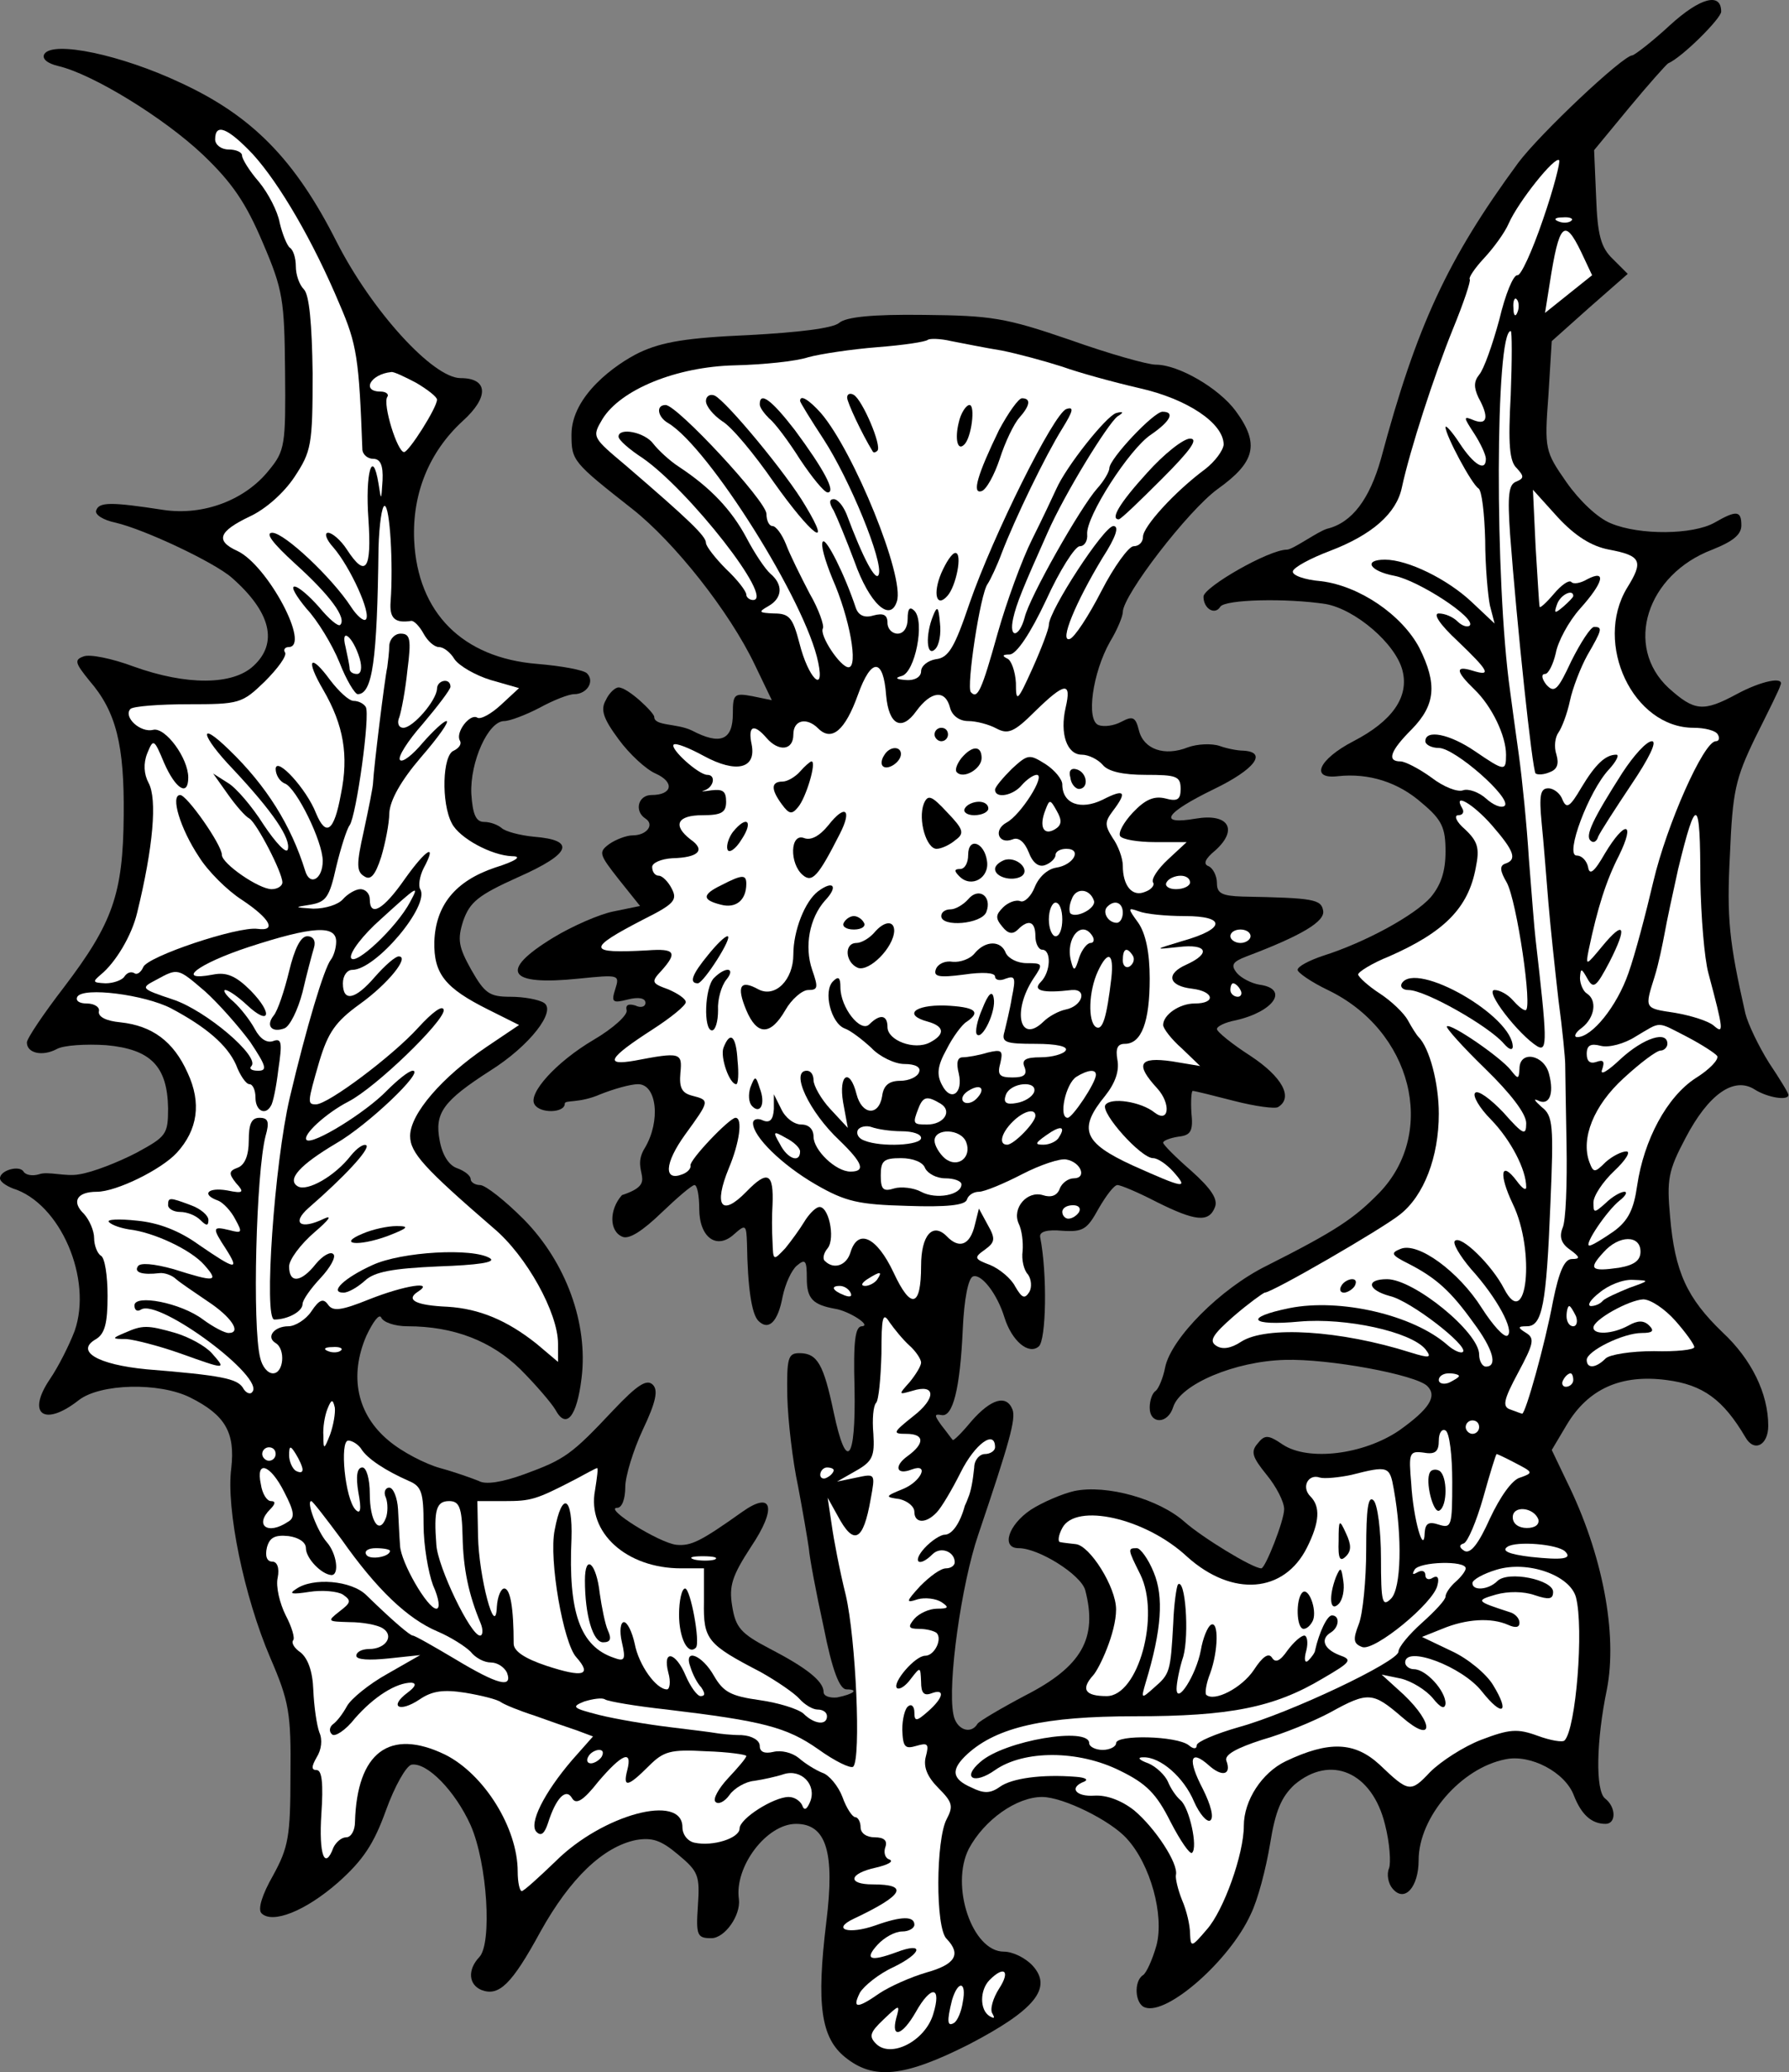 <?xml version="1.0" encoding="UTF-8" standalone="no"?>
<!DOCTYPE svg PUBLIC "-//W3C//DTD SVG 1.1//EN" "http://www.w3.org/Graphics/SVG/1.1/DTD/svg11.dtd">
<svg xmlns:xl="http://www.w3.org/1999/xlink" xmlns="http://www.w3.org/2000/svg" xmlns:dc="http://purl.org/dc/elements/1.1/" version="1.1" viewBox="36 63 272 315" width="272" height="315">
  <rect x="36" y="63" width="272" height="315" fill="#808080" stroke="none"/>
  <defs>
    <clipPath id="artboard_clip_path">
      <path d="M 36 63 L 308 63 L 308 378 L 36 378 Z"/>
    </clipPath>
  </defs>
  <g id="Thistle_(1)" stroke="none" stroke-dasharray="none" stroke-opacity="1" fill="none" fill-opacity="1">
    <title>Thistle (1)</title>
    <g id="Thistle_(1)_Layer_2" clip-path="url(#artboard_clip_path)">
      <title>Layer 2</title>
      <g id="Group_808">
        <g id="Graphic_922">
          <path d="M 289.92 66.812 C 287.16 69.368 284.604 71.31 284.196 71.412 C 282.764 71.412 270.089 83.372 266.818 87.768 C 256.084 102.386 251.382 112.506 245.964 132.746 C 244.227 138.879 241.569 142.457 237.787 143.377 C 236.356 143.786 232.573 146.557 231.653 146.557 C 228.893 146.557 218.978 152.27 218.978 153.701 C 218.978 155.541 220.716 156.564 221.533 155.235 C 222.249 154.11 231.653 153.906 237.582 154.826 C 242.08 155.644 248.213 160.857 249.236 164.946 C 250.258 168.933 247.702 172.613 241.773 175.679 C 236.458 178.439 235.129 181.506 239.422 180.995 C 244.125 180.484 248.622 181.915 252.2 185.084 C 255.267 187.639 255.778 188.866 255.778 192.444 C 255.778 195.51 255.062 197.555 253.529 199.395 C 251.076 202.155 243.613 206.244 237.173 208.288 C 235.027 209.004 233.289 209.924 233.289 210.435 C 233.289 210.844 235.333 212.275 237.889 213.501 C 250.667 219.635 254.551 235.07 245.76 244.27 C 241.876 248.257 239.116 250.097 228.587 255.413 C 221.533 258.888 214.071 266.453 213.151 270.848 C 212.845 272.484 212.129 274.119 211.72 274.426 C 211.209 274.733 210.8 275.857 210.8 276.981 C 210.8 279.537 213.56 279.537 214.378 276.879 C 215.502 273.404 223.782 269.928 231.347 269.724 C 237.991 269.519 251.28 271.973 253.018 273.71 C 254.551 275.244 253.325 277.186 248.725 280.457 C 243.307 284.137 234.924 285.159 231.04 282.604 C 228.791 281.07 228.28 281.07 227.156 282.501 C 226.133 283.728 226.44 284.546 228.587 287.204 C 230.018 288.941 231.244 291.293 231.244 292.417 C 231.244 294.155 228.382 301.413 227.769 301.413 C 226.44 301.413 218.773 296.71 216.116 294.359 C 212.231 290.884 204.258 288.635 199.351 289.657 C 197.511 290.066 194.444 291.395 192.707 292.519 C 189.231 294.87 188.209 298.346 190.867 298.346 C 193.933 298.346 200.271 302.333 200.987 304.684 C 202.929 312.044 200.476 316.337 191.889 320.733 C 188.209 322.675 184.938 324.617 184.631 325.026 C 183.609 326.764 181.36 325.946 180.951 323.595 C 180.031 318.995 182.178 303.764 184.733 296.301 C 189.538 282.093 190.458 278.719 189.947 277.288 C 189.027 274.937 186.676 275.653 183.711 279.026 C 182.28 280.764 180.951 282.093 180.849 281.888 C 180.644 281.684 179.929 280.661 179.111 279.639 C 178.089 278.208 177.987 277.901 179.111 278.106 C 180.849 278.515 181.973 274.221 182.382 265.021 C 182.587 260.524 183.2 257.355 183.916 257.048 C 185.142 256.537 187.596 259.604 188.72 263.284 C 189.844 266.861 192.4 269.008 193.933 267.679 C 195.058 266.759 195.262 256.639 194.138 251.017 C 194.036 250.199 195.262 249.893 197.511 250.097 C 200.68 250.301 201.293 249.893 203.031 246.724 C 204.156 244.781 205.382 243.146 205.893 243.146 C 206.405 243.146 209.062 244.27 211.822 245.701 C 217.751 248.666 219.796 248.87 220.716 246.519 C 221.227 245.293 220.102 243.657 217.138 240.999 C 214.787 238.955 212.845 237.013 212.845 236.706 C 212.845 236.399 213.867 235.99 215.196 235.786 C 217.036 235.581 217.445 234.968 217.138 232.106 C 217.036 230.368 217.138 228.835 217.342 228.835 C 217.649 228.835 220.511 229.55 223.68 230.368 C 226.849 231.186 229.916 231.595 230.325 231.288 C 232.676 229.857 230.938 226.688 226.133 223.519 C 223.271 221.679 221.022 219.839 221.022 219.43 C 221.022 219.021 222.249 218.408 223.885 218.101 C 229.711 216.773 232.062 213.297 227.462 212.684 C 226.236 212.479 224.702 211.661 224.089 210.946 C 223.067 209.719 223.373 209.208 225.52 208.39 C 233.902 205.221 237.48 203.075 237.173 201.439 C 236.867 199.701 235.742 199.497 224.907 199.293 C 221.738 199.19 221.022 198.781 221.022 197.248 C 221.022 196.124 220.409 194.999 219.796 194.693 C 218.876 194.386 219.182 193.568 220.818 192.239 C 224.293 189.07 222.76 186.617 217.853 187.435 C 211.924 188.457 213.049 186.617 220.613 182.937 C 226.747 179.973 228.791 177.315 225.009 177.11 C 224.191 177.11 222.556 176.804 221.431 176.395 C 220.204 175.986 218.058 176.088 216.627 176.599 C 213.049 178.03 209.88 176.906 209.165 174.044 C 208.653 171.999 208.244 171.795 206.507 172.715 C 205.382 173.328 203.849 173.533 203.031 173.226 C 201.089 172.51 202.111 165.253 204.769 160.55 C 205.893 158.71 206.711 156.666 206.711 156.053 C 206.711 153.497 216.627 140.617 221.125 137.346 C 226.849 133.257 227.565 130.497 223.885 125.488 C 221.329 122.013 215.196 118.435 211.72 118.435 C 210.493 118.435 204.667 116.799 198.636 114.653 C 188.822 111.279 186.676 110.972 176.453 110.87 C 168.684 110.768 164.596 111.177 163.573 112.097 C 162.551 112.915 157.44 113.528 149.876 113.937 C 140.471 114.346 136.689 114.959 133.213 116.595 C 129.636 118.332 122.889 123.137 122.889 129.066 C 122.889 133.053 123.093 133.257 132.191 140.412 C 138.529 145.421 146.911 155.95 150.796 164.128 L 153.351 169.444 L 150.387 168.83 C 147.627 168.319 147.422 168.524 147.422 171.488 C 147.422 175.577 145.48 176.293 141.187 174.044 C 138.836 172.919 135.467 173.399 135.467 171.968 C 135.467 171.355 131.476 167.501 130.044 167.501 C 129.533 167.501 128.613 168.319 128.102 169.444 C 127.284 170.875 127.693 172.204 130.044 175.373 C 131.68 177.621 134.236 179.973 135.667 180.586 C 138.631 181.915 138.222 183.857 135.053 183.857 C 133.009 183.857 132.396 186.31 134.133 187.435 C 135.564 188.355 134.338 189.99 132.191 189.99 C 131.271 189.99 129.636 190.604 128.613 191.319 C 126.978 192.546 127.08 192.853 130.044 196.635 L 133.316 200.724 L 129.329 201.541 C 127.182 201.95 122.991 203.79 120.129 205.528 C 111.747 210.639 113.178 212.888 124.013 211.764 C 130.147 211.15 130.249 211.15 129.533 213.399 C 128.92 215.341 129.124 215.546 131.476 214.933 C 133.111 214.524 134.133 214.728 134.133 215.444 C 134.133 216.057 133.418 216.261 132.6 215.853 C 131.578 215.546 131.067 215.75 131.271 216.568 C 131.476 217.284 129.227 219.328 126.262 221.066 C 120.538 224.439 116.244 229.244 117.267 230.879 C 118.084 232.31 121.867 232.208 121.867 230.777 C 121.867 230.164 124.013 230.777 127.284 229.346 C 129.329 228.528 131.884 227.813 133.009 227.813 C 135.871 227.813 136.484 233.435 134.031 237.524 C 131.68 241.306 136.417 242.75 130.556 244.679 C 128.583 246.917 128.613 250.199 130.658 251.017 C 131.68 251.426 133.724 250.097 136.587 247.337 C 138.938 245.088 141.187 243.146 141.596 243.146 C 142.004 243.146 142.311 244.781 142.311 246.724 C 142.311 251.119 144.969 253.061 147.627 250.608 C 149.364 249.075 149.467 249.177 149.569 251.937 C 149.671 258.786 150.284 262.773 151.307 263.795 C 152.84 265.328 154.271 263.999 154.987 260.115 C 155.396 258.173 156.316 256.128 157.133 255.413 C 158.462 254.288 158.667 254.595 158.667 257.355 C 158.667 260.421 159.587 261.341 162.96 261.955 C 165.004 262.261 168.582 264.51 167.049 264.613 C 166.027 264.613 165.72 266.861 165.924 274.017 C 166.129 285.159 164.698 286.897 162.756 277.697 C 161.222 270.439 160.302 268.701 157.542 268.701 C 155.804 268.701 155.6 269.417 155.702 275.346 C 155.804 279.026 156.52 285.159 157.338 288.941 C 158.053 292.724 158.769 296.915 158.973 298.346 C 159.076 299.777 160.098 305.195 161.222 310.306 C 162.551 317.053 163.676 319.813 164.698 319.813 C 166.64 319.813 165.822 320.528 163.267 321.039 C 162.142 321.141 161.222 320.835 161.222 320.221 C 161.222 318.586 158.667 316.541 152.942 313.577 C 148.649 311.328 147.831 310.408 147.32 307.137 C 146.809 304.07 147.32 302.537 150.182 298.141 C 154.169 292.213 153.453 289.555 148.853 292.826 C 142.516 297.324 141.084 298.039 138.836 297.835 C 136.178 297.528 127.693 292.213 129.84 292.213 C 130.556 292.213 131.067 290.884 131.067 289.044 C 131.067 287.408 132.293 283.421 133.724 280.355 C 135.769 276.061 136.076 274.324 135.258 273.506 C 134.338 272.586 132.907 273.506 129.227 277.39 C 122.889 284.137 121.867 284.853 115.733 287.101 C 112.36 288.328 109.804 288.737 108.782 288.124 C 107.76 287.715 105.204 286.795 102.956 286.181 C 100.707 285.568 97.129 283.728 95.084 281.99 C 90.28 278.004 89.053 272.177 91.711 266.044 C 92.733 263.897 93.653 262.67 93.96 263.284 C 94.267 263.999 96.004 264.613 97.947 264.613 C 105 264.613 110.724 266.861 115.12 271.155 C 117.471 273.506 119.822 276.266 120.436 277.288 C 122.071 280.355 123.707 278.413 124.422 272.484 C 125.444 264.204 122.071 254.901 115.631 248.359 C 112.769 245.497 109.804 243.146 108.987 243.146 C 108.271 243.146 107.556 242.737 107.556 242.226 C 107.556 241.715 106.636 240.999 105.511 240.59 C 104.284 240.181 103.262 238.648 102.853 236.399 C 102.036 232.208 103.364 230.368 110.52 225.768 C 116.551 221.986 120.64 216.67 118.698 215.444 C 117.88 214.933 115.631 214.524 113.587 214.524 C 110.418 214.524 109.702 214.013 107.658 210.435 C 105.716 206.959 105.511 205.835 106.431 202.973 C 107.453 200.11 108.68 199.088 114.813 196.328 C 122.889 192.75 123.604 190.706 117.164 190.195 C 115.018 189.99 112.769 189.377 112.258 188.866 C 111.644 188.355 110.52 187.946 109.6 187.946 C 108.373 187.946 107.862 186.821 107.658 183.653 C 107.453 178.848 110.213 172.613 112.667 172.613 C 113.484 172.613 115.938 171.693 118.084 170.568 C 120.129 169.444 122.48 168.524 123.298 168.524 C 125.24 168.524 126.467 166.581 125.24 165.355 C 124.729 164.844 121.356 164.23 117.676 163.924 C 106.329 163.004 99.48 156.155 98.969 145.115 C 98.662 138.061 101.218 131.724 106.329 127.021 C 110.418 123.341 110.213 120.479 106.022 120.479 C 101.831 120.479 92.529 110.257 87.213 99.83 C 80.876 87.257 74.333 80.612 63.498 75.604 C 54.4 71.31 44.076 69.164 42.747 71.208 C 42.338 71.924 43.156 72.639 44.893 73.048 C 50.107 74.275 60.942 80.919 66.871 86.541 C 71.369 90.835 73.413 93.901 75.969 99.932 C 79.036 107.088 79.24 108.621 79.342 119.457 C 79.444 130.599 79.342 131.519 76.889 134.484 C 73.311 138.981 66.973 141.435 60.84 140.515 C 52.867 139.288 51.027 139.288 50.618 140.617 C 50.413 141.23 51.64 142.048 53.582 142.457 C 57.978 143.479 68.609 148.488 71.267 150.839 C 77.196 156.053 78.32 160.755 74.538 164.23 C 71.369 167.195 64.316 167.195 56.342 164.333 C 53.071 163.106 49.596 162.39 48.676 162.799 C 47.244 163.31 47.449 163.821 49.596 166.479 C 53.684 171.181 54.911 176.293 54.809 186.924 C 54.707 198.884 53.173 203.279 45.711 213.093 C 42.644 217.079 40.089 220.861 40.089 221.475 C 40.089 223.11 42.44 223.621 44.587 222.497 C 45.609 221.884 49.084 221.679 52.151 221.884 C 58.898 222.497 61.453 225.053 61.556 231.493 C 61.556 235.479 61.249 235.786 56.751 238.239 C 53.991 239.67 50.107 241.204 48.062 241.51 C 46.018 241.919 43.258 240.999 41.929 241.51 C 40.907 241.817 39.884 241.613 39.578 241.101 C 38.964 240.079 36 240.897 36 242.124 C 36 242.635 36.92 243.248 37.942 243.657 C 45.2 245.906 50.107 257.457 47.347 265.328 C 46.529 267.475 44.893 270.746 43.564 272.688 C 39.987 278.004 42.747 279.946 47.96 275.857 C 51.231 273.301 60.227 273.097 64.929 275.448 C 70.244 278.106 71.778 280.764 71.164 286.181 C 70.347 292.315 73.107 305.706 77.093 315.008 C 79.956 321.653 80.262 323.39 80.16 332.795 C 80.16 342.199 79.853 343.835 77.502 348.128 C 75.867 350.99 75.151 353.239 75.764 353.853 C 77.4 355.488 82.409 353.546 87.418 349.15 C 91.2 345.777 92.836 343.324 94.676 338.213 C 96.004 334.533 97.742 331.466 98.56 331.261 C 100.911 330.853 105.204 335.248 107.556 340.461 C 110.111 346.288 110.827 358.453 108.884 360.497 C 107.044 362.439 107.249 364.688 109.191 365.506 C 111.849 366.528 113.791 364.688 118.187 356.613 C 122.684 348.537 127.693 343.733 132.702 342.71 C 135.156 342.301 136.484 342.71 139.142 344.959 C 142.209 347.515 142.413 348.128 142.107 352.728 C 141.8 357.226 142.004 357.635 144.151 357.635 C 146.196 357.635 148.649 354.159 148.342 351.706 C 147.627 346.799 152.533 340.257 157.031 340.257 C 161.631 340.257 162.96 344.55 161.631 355.181 C 160.098 367.755 160.813 372.764 164.493 375.728 C 168.787 379.204 173.387 378.795 183.302 373.786 C 193.32 368.573 196.08 365.199 193.013 361.826 C 191.889 360.599 189.947 359.679 188.618 359.679 C 183.813 359.679 180.44 349.661 183.302 344.039 C 185.653 339.644 190.56 336.168 194.444 336.168 C 197.613 336.168 204.871 339.746 207.325 342.506 C 210.902 346.39 213.049 354.159 211.822 358.759 C 211.209 360.906 210.289 362.95 209.778 363.257 C 208.347 364.177 208.551 367.653 210.084 368.164 C 213.458 369.39 222.964 361.008 226.133 354.057 C 227.258 351.808 228.484 347.004 229.098 343.324 C 229.916 338.213 230.836 336.168 232.778 334.328 C 238.298 329.626 244.636 332.386 246.578 340.359 C 247.293 343.119 247.498 346.186 247.191 347.004 C 246.782 347.924 247.089 349.355 247.702 350.07 C 249.542 352.319 251.689 349.866 251.689 345.777 C 251.689 339.235 258.129 331.773 264.876 330.444 C 268.658 329.626 273.973 332.386 275.302 335.964 C 276.427 338.826 277.96 340.257 280.107 340.257 C 281.742 340.257 281.742 337.701 280.005 336.373 C 278.573 335.146 278.676 327.684 280.311 319.813 C 281.947 311.43 279.698 299.266 274.178 288.124 L 271.929 283.421 L 274.178 279.639 C 277.449 274.119 282.458 271.87 289.409 272.79 C 294.929 273.506 297.996 275.755 301.369 281.479 C 302.698 283.83 304.844 282.706 304.844 279.741 C 304.844 274.835 302.289 269.621 297.893 265.533 C 292.476 260.319 290.636 256.333 289.92 247.95 C 289.409 242.328 289.613 240.999 292.271 235.99 C 295.747 229.346 299.631 226.586 302.8 228.63 C 304.742 229.857 307.911 230.368 307.911 229.448 C 307.911 229.141 306.582 226.995 304.947 224.541 C 303.413 222.088 301.778 218.715 301.369 217.079 C 298.916 206.244 298.507 202.666 299.018 192.955 C 299.427 183.244 299.836 181.404 302.902 175.066 C 304.844 171.181 306.582 167.706 306.685 167.195 C 307.4 165.764 303.822 166.479 300.04 168.524 C 294.929 171.284 293.6 171.079 289.716 167.604 C 282.867 161.266 286.342 150.328 296.36 146.546 C 299.427 145.319 300.756 144.297 300.756 142.866 C 300.756 140.617 300.04 140.515 296.667 142.457 C 293.396 144.297 285.32 144.399 280.925 142.559 C 278.88 141.741 276.12 139.084 274.178 136.324 C 270.907 131.621 270.805 131.315 271.418 123.137 L 271.929 114.857 L 277.653 109.746 L 283.48 104.635 L 281.231 102.386 C 279.391 100.648 278.88 98.706 278.676 92.981 L 278.369 85.826 L 283.685 79.386 C 286.649 75.808 289.307 72.844 289.613 72.639 C 291.76 71.719 297.689 65.79 297.689 64.768 C 297.689 61.804 294.52 62.621 289.92 66.812 Z" fill="black"/>
        </g>
        <g id="Graphic_921">
          <path d="M 74.436 86.439 C 78.524 90.937 83.636 99.728 87.622 109.235 C 90.28 115.368 90.587 117.515 91.098 131.417 C 91.2 132.132 91.916 132.746 92.733 132.746 C 93.858 132.746 94.267 133.768 94.164 136.017 C 93.96 139.186 93.96 139.186 93.551 136.528 C 92.631 130.906 91.507 134.995 92.018 141.946 C 92.529 149.613 91.609 150.941 88.747 146.546 C 87.827 145.115 86.498 143.99 85.884 143.99 C 85.271 143.99 85.578 145.012 86.702 146.239 C 89.258 149.204 92.529 156.359 91.609 157.177 C 91.302 157.484 90.28 156.666 89.36 155.235 C 86.498 150.839 79.24 143.99 77.4 143.99 C 76.276 143.99 77.4 145.524 80.876 148.692 C 86.191 153.497 88.747 156.972 87.724 157.995 C 87.418 158.301 85.987 157.075 84.556 155.337 C 83.022 153.599 81.387 152.168 80.773 152.168 C 80.16 152.168 81.08 153.701 82.613 155.541 C 84.249 157.279 86.498 160.959 87.622 163.719 C 88.644 166.377 89.973 168.524 90.382 168.524 C 92.631 168.524 93.347 163.413 93.551 146.239 C 93.653 142.764 94.062 139.901 94.471 139.901 C 95.289 139.901 95.8 148.795 95.391 154.417 C 95.187 156.972 96.004 157.79 98.56 157.381 C 98.969 157.381 99.787 158.199 100.4 159.324 C 101.013 160.448 102.036 161.368 102.751 161.368 C 103.467 161.368 104.489 162.186 105.102 163.208 C 105.818 164.23 108.271 165.661 110.622 166.377 L 114.916 167.604 L 112.156 170.159 C 110.724 171.488 109.089 172.408 108.578 172.101 C 107.453 171.386 105.204 174.35 105.92 175.577 C 106.227 176.088 105.818 176.701 105 177.11 C 103.262 177.724 103.058 185.084 104.693 188.15 C 105.818 190.399 110.724 193.057 113.893 193.159 C 115.427 193.159 114.507 193.875 111.236 194.897 C 105.204 196.941 102.24 200.621 102.036 206.141 C 101.933 211.048 103.671 213.195 110.213 216.466 L 114.916 218.817 L 109.907 222.19 C 103.262 226.688 98.356 232.31 98.356 235.684 C 98.356 238.239 100.502 240.59 111.031 249.688 C 116.04 253.879 120.844 262.568 120.844 267.27 L 120.844 270.03 L 117.573 267.27 C 113.076 263.693 108.884 261.955 104.08 261.648 C 99.276 261.444 97.64 260.626 99.48 259.399 C 102.24 257.661 97.538 258.377 92.12 260.524 C 87.827 262.261 86.6 262.364 85.884 261.341 C 85.169 260.319 84.556 260.524 83.329 262.364 C 82.511 263.59 80.876 264.613 79.853 264.613 C 77.707 264.613 76.378 266.248 77.911 267.168 C 79.444 268.088 79.138 271.768 77.502 271.768 C 76.684 271.768 75.867 270.746 75.56 269.417 C 74.333 264.613 74.947 241.204 76.378 235.684 C 76.991 233.537 76.787 232.924 75.458 232.924 C 74.231 232.924 73.822 233.844 73.822 236.399 C 73.822 238.648 73.209 240.079 72.187 240.488 C 70.756 240.999 70.756 241.408 71.88 242.839 C 73.209 244.27 73.004 244.475 70.551 243.964 C 67.587 243.453 66.564 244.577 69.12 245.497 C 69.938 245.804 71.164 247.133 71.778 248.359 C 72.902 250.404 72.8 250.506 70.858 249.995 C 68.302 249.381 68.2 249.586 70.347 252.857 C 72.493 256.23 71.778 256.026 66.258 252.244 C 63.293 250.097 60.124 248.87 56.853 248.564 C 54.093 248.257 52.151 248.359 52.56 248.768 C 53.071 249.279 54.4 249.688 55.627 249.893 C 59.307 250.301 65.031 252.959 67.076 255.31 C 69.324 257.866 68.813 257.968 62.373 255.924 C 59.409 255.106 57.262 254.901 56.956 255.515 C 56.342 256.435 57.671 256.844 60.227 256.537 C 60.942 256.435 62.169 256.844 62.782 257.457 C 63.498 258.07 65.644 259.501 67.587 260.83 C 71.164 263.181 72.8 265.635 70.756 265.635 C 70.142 265.635 68.404 264.715 66.871 263.59 C 63.498 261.035 56.444 259.706 56.444 261.444 C 56.444 262.159 56.853 262.466 57.467 262.057 C 60.227 260.421 76.48 272.484 74.333 274.63 C 74.027 275.039 73.311 274.733 72.902 273.915 C 71.982 272.586 69.733 272.075 58.284 271.155 C 50.822 270.439 47.347 268.395 50.618 266.555 C 51.947 265.737 52.356 264.101 52.356 260.013 C 52.356 256.946 51.947 254.186 51.333 253.879 C 50.822 253.573 50.311 252.346 50.311 251.221 C 50.311 250.097 49.596 248.461 48.778 247.541 C 46.836 245.701 47.653 244.168 50.72 244.168 C 53.684 244.168 60.533 240.795 62.884 238.239 C 66.053 234.764 66.667 230.675 64.52 226.075 C 62.373 221.27 59.102 218.919 54.298 218.408 C 52.151 218.204 50.924 217.59 51.027 216.773 C 51.231 216.159 50.413 215.546 49.187 215.546 C 48.062 215.546 47.449 215.137 47.756 214.524 C 48.676 212.99 57.978 214.217 61.964 216.261 C 67.382 219.124 70.551 221.884 71.88 224.848 C 72.493 226.484 73.413 227.813 73.924 227.813 C 74.436 227.813 74.844 228.733 74.844 229.857 C 74.844 231.901 76.378 232.617 77.196 231.084 C 77.502 230.675 78.013 228.221 78.32 225.564 C 78.933 221.475 78.831 220.759 77.502 221.27 C 76.582 221.577 75.56 220.964 74.742 219.43 C 74.027 218.101 72.596 216.261 71.471 215.239 C 70.347 214.319 69.836 213.501 70.244 213.501 C 70.756 213.501 72.187 214.524 73.516 215.75 C 76.991 219.021 77.604 217.181 74.129 213.604 C 71.88 211.355 70.449 210.741 68.404 211.15 C 62.476 212.275 66.053 209.515 73.822 206.959 C 83.533 203.79 87.111 203.586 87.111 206.141 C 87.111 207.164 86.702 208.39 86.293 208.901 C 85.271 210.23 82.613 219.021 80.058 229.857 C 77.707 239.875 76.071 263.59 77.707 263.59 C 79.751 263.59 82 262.364 82 261.239 C 82 260.626 83.227 258.888 84.76 257.253 C 86.191 255.719 87.111 254.084 86.702 253.675 C 86.293 253.164 85.067 253.879 84.044 255.106 C 81.796 257.968 79.956 258.173 79.956 255.515 C 79.956 254.493 81.693 252.141 83.84 250.301 C 85.987 248.461 86.6 247.644 85.271 248.257 C 81.693 249.995 80.262 248.973 82.92 246.621 C 88.338 241.919 92.222 237.728 91.711 237.115 C 91.302 236.808 90.28 237.524 89.36 238.648 C 86.907 241.817 82.716 244.168 81.284 243.35 C 79.547 242.328 81.591 240.079 87.111 236.808 C 91.916 234.048 100.604 225.768 98.764 225.768 C 98.151 225.768 96.413 227.199 94.778 228.835 C 91.609 232.106 83.533 237.115 82.613 236.297 C 81.898 235.581 85.578 232.208 88.951 230.47 C 93.142 228.324 103.467 218.306 103.467 216.568 C 103.364 215.648 101.729 216.875 99.582 219.226 C 95.698 223.519 85.884 230.879 84.044 230.879 C 82.716 230.879 82.716 230.675 84.556 224.337 C 85.884 219.941 87.009 218.306 90.689 215.648 C 94.982 212.581 98.356 208.39 96.618 208.39 C 96.107 208.39 94.573 209.719 93.04 211.457 C 89.973 215.035 88.133 215.341 88.133 212.479 C 88.133 211.355 88.747 210.435 89.564 210.435 C 93.142 210.435 101.422 200.621 99.889 198.168 C 99.582 197.657 99.787 196.226 100.4 194.999 C 102.547 191.013 100.809 192.035 97.538 196.635 C 94.267 201.337 92.222 202.461 92.222 199.701 C 92.222 198.884 91.609 198.168 90.791 198.168 C 90.076 198.168 88.849 198.884 88.133 199.701 C 87.418 200.519 85.476 201.133 83.636 201.133 C 80.671 200.928 80.671 200.928 83.227 200.519 C 85.578 200.11 86.089 199.395 87.111 194.795 C 87.827 191.83 88.747 188.968 89.156 188.457 C 90.178 187.026 92.324 171.59 91.609 170.466 C 91.302 169.955 90.484 169.546 89.769 169.546 C 89.053 169.546 87.52 168.115 86.191 166.377 C 83.124 162.186 82.409 163.208 85.169 167.91 C 88.236 173.226 89.053 177.826 87.827 183.755 C 86.804 189.377 85.578 190.297 84.044 186.617 C 82.613 182.937 78.013 177.928 77.911 179.87 C 77.911 180.79 78.524 181.813 79.342 182.119 C 81.08 182.835 85.067 190.91 85.067 193.875 C 85.067 196.635 83.124 197.759 82.409 195.408 C 80.262 188.457 76.48 182.426 70.858 177.008 C 66.053 172.306 66.462 174.759 71.471 179.973 C 77.502 186.413 80.262 190.501 79.751 192.137 C 79.547 192.853 77.911 191.115 76.071 188.355 C 74.333 185.595 71.88 182.733 70.653 182.017 L 68.404 180.586 L 70.653 183.755 C 71.88 185.493 73.311 187.128 73.924 187.435 C 75.049 188.15 78.933 195.613 78.933 197.146 C 78.933 197.657 78.218 198.168 77.298 198.168 C 75.356 198.168 69.733 194.284 69.733 192.955 C 69.733 191.421 64.418 183.857 63.396 183.857 C 61.862 183.857 63.396 188.968 66.258 193.261 C 67.587 195.408 70.551 198.373 72.8 199.804 C 77.093 202.666 78.116 204.608 75.151 204.199 C 72.187 203.79 58.387 208.39 57.773 210.026 C 57.467 210.741 56.853 211.253 56.444 210.946 C 55.933 210.639 55.32 210.844 54.911 211.457 C 54.604 211.968 53.276 212.479 52.049 212.479 C 50.107 212.377 50.004 212.275 51.333 211.15 C 53.582 209.31 56.036 205.221 56.853 201.746 C 59.307 191.728 59.92 184.47 58.591 182.017 C 57.876 180.688 57.773 179.053 58.387 177.519 C 59.307 175.27 59.409 175.27 60.942 178.95 C 62.68 182.937 64.622 184.164 64.622 181.199 C 64.622 178.235 61.147 173.533 59.307 173.941 C 57.364 174.453 54.707 171.999 55.831 170.773 C 56.24 170.364 60.227 170.057 64.622 170.057 C 72.391 170.057 72.8 169.955 76.276 166.581 C 78.218 164.639 79.649 162.697 79.342 162.186 C 79.036 161.777 79.342 161.368 79.853 161.368 C 83.329 161.368 76.684 148.897 72.084 146.75 C 68.711 145.217 69.222 143.786 73.924 141.537 C 76.378 140.412 79.138 137.959 80.773 135.506 C 83.329 131.621 83.533 130.701 83.533 119.764 C 83.431 112.199 83.022 107.804 82.204 106.986 C 81.489 106.27 80.978 104.737 80.978 103.51 C 80.978 102.181 80.569 100.955 80.058 100.648 C 79.649 100.341 78.933 98.604 78.524 96.866 C 78.218 95.128 76.787 92.368 75.356 90.63 C 73.924 88.995 72.8 87.155 72.8 86.644 C 72.8 86.132 71.88 85.724 70.756 85.724 C 69.631 85.724 68.711 85.008 68.711 84.19 C 68.711 81.635 70.653 82.452 74.436 86.439 Z" fill="#FFFFFF"/>
        </g>
        <g id="Graphic_920">
          <path d="M 270.6 96.355 C 268.964 101.159 267.227 104.941 266.716 104.839 C 266.102 104.737 264.876 107.701 263.956 111.586 C 262.933 115.368 261.604 119.15 260.889 119.968 C 260.071 120.99 260.071 121.91 260.787 123.444 C 262.422 126.408 262.116 127.635 260.173 126.919 C 258.436 126.204 258.436 126.306 260.173 128.964 C 261.093 130.395 261.911 132.132 261.911 132.746 C 261.911 134.79 260.071 133.666 257.925 130.395 C 256.8 128.657 255.778 127.532 255.778 127.941 C 255.778 129.168 259.764 136.63 260.787 137.244 C 261.298 137.55 261.707 141.128 261.809 145.115 C 261.809 148.999 262.218 153.497 262.524 155.03 L 263.24 157.79 L 259.764 154.519 C 256.084 151.044 250.053 148.079 246.578 148.079 C 243.204 148.079 244.227 149.817 248.009 150.532 C 251.689 151.248 260.48 156.972 259.458 158.097 C 259.049 158.404 258.231 158.097 257.618 157.484 C 256.902 156.768 255.676 156.257 254.756 156.257 C 253.836 156.257 254.858 157.893 257.618 160.448 C 262.422 165.048 262.831 165.866 259.867 164.946 C 257.209 164.128 257.311 165.048 260.173 167.808 C 262.831 170.364 264.978 174.861 264.978 177.724 C 264.978 180.279 264.773 180.279 260.276 177.213 C 256.391 174.555 252.711 173.839 252.711 175.679 C 252.711 176.19 253.631 176.701 254.756 176.701 C 257.209 176.701 265.898 184.368 264.773 185.493 C 264.262 185.901 263.036 185.39 261.911 184.368 C 260.889 183.448 259.253 182.835 258.436 183.141 C 257.618 183.448 255.471 182.63 253.631 181.199 C 251.791 179.87 249.644 178.746 248.929 178.746 C 246.782 178.746 247.396 177.11 250.667 173.839 C 254.244 170.159 254.551 166.99 251.791 161.47 C 249.133 156.461 242.693 152.066 236.867 151.35 C 234.311 151.146 232.369 150.43 232.573 149.817 C 232.778 149.204 235.231 147.875 238.196 146.75 C 244.636 144.297 248.316 141.026 249.133 137.141 C 250.36 131.417 254.04 120.07 256.902 113.017 C 258.538 109.03 259.662 105.657 259.458 105.453 C 259.253 105.248 260.173 103.817 261.604 102.284 C 263.036 100.75 264.773 98.399 265.387 96.968 C 266.818 93.697 272.44 86.644 273.053 87.359 C 273.258 87.564 272.236 91.652 270.6 96.355 Z" fill="#FFFFFF"/>
        </g>
        <g id="Graphic_919">
          <path d="M 274.893 96.559 C 274.587 96.866 273.667 96.968 272.951 96.661 C 272.133 96.355 272.44 96.048 273.565 96.048 C 274.689 95.946 275.302 96.252 274.893 96.559 Z" fill="#FFFFFF"/>
        </g>
        <g id="Graphic_918">
          <path d="M 276.427 101.364 L 278.062 104.839 L 274.485 107.701 L 270.907 110.564 L 271.622 106.066 C 273.053 96.866 273.871 96.048 276.427 101.364 Z" fill="#FFFFFF"/>
        </g>
        <g id="Graphic_917">
          <path d="M 266.716 110.461 C 266.409 111.279 266.102 110.972 266.102 109.848 C 266 108.724 266.307 108.11 266.613 108.519 C 266.92 108.826 267.022 109.746 266.716 110.461 Z" fill="#FFFFFF"/>
        </g>
        <g id="Graphic_916">
          <path d="M 265.693 123.035 C 265.284 130.497 265.489 133.155 266.613 134.177 C 267.738 135.404 267.738 135.71 266.511 136.221 C 265.387 136.63 265.182 138.266 265.591 144.195 C 266.613 157.79 268.964 180.075 269.476 180.586 C 269.782 180.79 270.702 180.79 271.622 180.381 C 272.747 179.973 273.053 179.155 272.644 177.724 C 272.236 176.497 272.44 175.066 272.951 174.35 C 273.462 173.635 274.28 171.488 274.689 169.546 C 275.098 167.604 276.325 164.435 277.347 162.595 C 279.596 158.71 279.698 158.301 278.369 158.301 C 277.858 158.301 276.325 160.653 274.893 163.515 C 272.849 167.91 272.338 168.421 271.111 167.093 C 270.396 166.173 270.293 165.457 270.907 165.457 C 271.418 165.457 272.133 164.026 272.542 162.288 C 272.849 160.55 274.485 157.484 276.222 155.541 C 279.8 151.555 280.311 149.51 277.347 151.044 C 276.325 151.657 275.2 151.861 274.893 151.452 C 274.485 151.146 273.36 151.964 272.236 153.292 C 271.111 154.621 270.089 155.541 270.089 155.235 C 269.987 154.928 269.782 150.839 269.476 146.137 L 269.067 137.448 L 272.849 141.639 C 275.507 144.501 277.96 146.035 280.618 146.546 C 285.524 147.466 285.933 148.284 283.378 152.373 C 278.267 160.857 284.298 173.635 293.498 173.635 C 295.133 173.635 296.871 174.044 297.178 174.657 C 297.485 175.168 297.382 175.679 296.871 175.679 C 295.031 175.679 289.409 188.355 287.365 197.044 C 286.24 201.848 284.604 208.084 283.582 210.946 C 281.844 215.955 278.062 220.657 275.813 220.657 C 275.2 220.657 275.507 219.941 276.529 219.226 C 278.471 217.693 278.88 215.035 277.245 214.013 C 276.733 213.706 276.222 212.581 276.222 211.661 C 276.325 210.128 276.427 210.128 277.347 211.764 C 278.267 213.399 278.676 213.093 280.72 209.208 C 283.48 203.79 282.969 202.768 279.596 206.857 C 277.142 209.821 277.04 209.924 277.551 207.368 C 278.88 201.03 280.209 196.839 282.151 193.057 C 284.707 187.844 283.071 187.639 280.005 192.75 C 278.369 195.613 277.653 196.124 277.449 194.795 C 277.245 193.875 276.529 193.057 275.711 193.057 C 273.871 193.057 277.551 183.244 280.618 179.973 C 281.742 178.746 282.253 177.724 281.742 177.724 C 280.107 177.724 278.573 179.155 276.427 182.733 C 274.689 185.697 274.178 186.004 273.565 184.573 C 273.258 183.653 272.236 182.835 271.418 182.835 C 270.191 182.835 269.987 183.857 270.396 188.15 C 270.702 191.115 271.111 196.533 271.418 200.213 C 271.724 203.893 272.44 210.537 272.951 215.035 C 273.565 219.533 273.973 223.928 273.973 224.746 C 273.973 225.564 274.076 231.084 274.178 237.013 C 274.28 242.941 274.076 248.666 273.565 249.688 C 273.053 251.017 273.36 252.039 274.689 252.959 C 276.222 254.084 276.325 254.39 274.996 254.39 C 273.871 254.39 273.053 256.23 272.133 260.728 C 270.907 267.373 267.942 277.901 267.431 277.901 C 267.329 277.901 266.511 277.595 265.693 277.288 C 264.365 276.879 264.569 275.857 266.818 271.666 C 269.169 267.27 269.373 266.453 268.045 265.635 C 266.716 264.817 266.716 264.613 268.147 264.613 C 270.498 264.613 271.111 261.341 271.724 246.008 C 272.236 234.048 272.133 232.617 270.396 231.288 C 269.373 230.368 269.067 229.959 269.782 230.266 C 271.52 231.186 272.338 229.346 271.52 226.279 C 270.805 223.315 267.022 222.599 267.022 225.461 C 266.92 227.097 266.818 227.097 265.693 225.666 C 264.16 223.724 256.596 218.51 255.982 219.021 C 255.778 219.226 258.436 222.19 261.809 225.461 C 265.693 229.244 268.045 232.31 268.045 233.741 C 268.045 235.684 267.636 235.581 264.569 232.106 C 262.627 230.061 260.685 228.63 260.276 229.141 C 259.867 229.55 260.889 231.39 262.729 233.23 C 265.693 236.297 268.045 240.795 268.045 243.453 C 268.045 244.066 267.431 243.657 266.613 242.533 C 264.16 239.261 263.853 241.51 266 246.008 C 269.476 253.164 268.147 265.635 264.671 258.888 C 262.831 255.31 258.129 250.71 257.209 251.63 C 256.8 251.937 257.925 253.879 259.662 255.924 C 263.649 260.319 266.307 265.328 265.182 266.044 C 264.671 266.35 262.933 264.408 261.298 261.853 C 257.822 256.333 251.587 251.733 248.929 252.857 C 247.396 253.47 247.498 253.777 250.156 255.106 C 254.347 257.253 256.596 259.297 259.969 263.999 C 263.036 268.088 263.751 270.746 261.911 270.746 C 261.4 270.746 260.889 269.928 260.889 268.906 C 260.889 265.533 250.973 257.457 246.885 257.457 C 243.613 257.457 243.92 259.093 247.293 260.013 C 250.462 260.728 259.253 267.577 258.436 268.497 C 258.129 268.804 257.005 268.293 256.084 267.475 C 250.871 262.875 239.729 260.319 232.062 261.853 C 225.009 263.284 226.031 264.613 233.596 263.897 C 240.649 263.284 250.462 265.43 252.711 268.088 C 253.733 269.417 253.427 269.519 250.462 268.599 C 239.831 265.226 228.484 264.51 224.702 266.964 C 223.169 267.986 221.84 268.19 220.92 267.577 C 219.796 266.861 220.307 265.941 223.578 263.079 C 225.827 261.137 227.973 259.604 228.28 259.501 C 229.405 259.501 246.169 249.79 248.827 247.644 C 252.507 244.781 254.756 238.853 254.756 232.31 C 254.756 227.608 253.325 222.293 251.689 220.657 C 251.382 220.35 250.667 219.226 250.053 218.101 C 249.44 216.977 247.498 215.137 245.76 214.013 C 244.022 212.888 242.591 211.559 242.489 211.15 C 242.489 210.741 244.636 209.413 247.191 208.39 C 255.573 204.71 259.253 201.03 260.378 194.897 C 260.991 191.933 260.685 190.91 258.742 189.07 C 257.413 187.946 257.005 186.924 257.72 186.924 C 258.436 186.924 258.64 186.413 258.333 185.901 C 256.8 183.346 259.969 185.186 262.831 188.457 C 266.204 192.341 266.716 193.67 264.876 194.284 C 263.956 194.59 264.058 195.408 265.08 197.146 C 266.613 199.906 269.067 216.568 267.942 216.568 C 267.533 216.568 266.716 215.853 266 215.035 C 265.284 214.217 264.058 213.501 263.24 213.501 C 261.604 213.501 266.92 220.35 269.782 222.088 C 271.316 222.906 271.213 220.964 269.476 205.835 C 269.271 204.199 268.862 198.679 268.453 193.568 C 268.147 188.559 267.431 181.404 266.92 177.724 C 266.409 174.044 265.796 169.648 265.591 168.013 C 263.24 151.35 263.342 113.324 265.693 113.324 C 265.898 113.324 265.898 117.719 265.693 123.035 Z" fill="#FFFFFF"/>
        </g>
        <g id="Graphic_915">
          <path d="M 188.311 116.288 C 190.867 116.799 194.956 117.924 197.511 118.741 C 200.067 119.661 205.28 121.093 209.267 122.013 C 216.524 123.648 222.044 127.328 222.044 130.599 C 221.942 131.519 220.716 133.155 219.285 134.279 C 214.582 137.755 209.778 143.07 209.778 144.604 C 209.778 145.421 209.165 146.035 208.347 146.035 C 207.631 146.035 205.382 149.101 203.44 152.884 C 201.498 156.666 199.351 159.937 198.636 160.141 C 197 160.653 199.556 154.519 203.644 147.773 C 205.689 144.604 206.2 142.968 205.28 142.968 C 203.849 142.968 195.467 155.848 195.467 157.995 C 195.467 158.608 194.342 161.573 193.013 164.537 C 190.662 169.75 190.458 169.853 190.458 166.786 C 190.356 165.048 189.742 163.31 189.129 163.106 C 188.311 162.697 188.413 162.493 189.538 162.493 C 190.56 162.39 192.604 159.426 195.058 154.213 C 197.102 149.715 199.453 146.035 200.169 146.035 C 200.885 146.035 201.396 145.217 201.293 144.195 C 201.089 141.537 207.733 131.213 211.005 129.066 C 213.969 127.021 214.685 125.59 212.742 125.59 C 211.413 125.59 204.667 132.746 204.667 134.177 C 204.667 134.688 203.849 136.119 202.827 137.244 C 200.271 140.106 192.502 153.804 191.787 156.87 C 190.969 159.937 189.333 160.141 190.049 156.972 C 190.56 154.724 191.48 152.475 195.262 143.99 C 197.92 137.959 204.36 127.532 205.893 126.306 C 206.916 125.692 206.813 125.488 205.689 125.795 C 204.156 126.306 198.125 133.87 196.591 137.346 C 196.08 138.47 194.444 141.946 192.911 145.012 C 191.378 148.079 189.027 154.519 187.698 159.221 C 185.244 168.013 184.631 169.341 183.609 168.217 C 182.893 167.501 185.04 153.19 186.164 151.759 C 186.573 151.146 187.596 148.999 188.311 147.057 C 190.356 141.741 194.956 132.235 197.511 128.146 C 199.147 125.488 199.351 124.772 198.125 125.181 C 196.182 125.897 186.982 144.399 183.404 154.724 C 181.156 161.368 180.236 163.004 178.293 163.208 C 177.067 163.413 176.044 164.23 176.044 165.048 C 176.044 165.866 175.124 166.479 173.796 166.377 C 172.262 166.275 171.956 166.07 173.08 165.764 C 175.124 165.253 176.658 157.484 175.022 155.848 C 174.307 155.132 174 155.541 174 157.075 C 174 158.404 173.387 159.324 172.467 159.324 C 171.649 159.324 170.933 158.608 170.933 157.688 C 170.933 156.461 170.32 156.155 168.787 156.564 C 167.458 156.972 166.538 156.564 166.129 155.439 C 164.391 150.226 161.631 144.808 161.12 145.319 C 160.711 145.728 161.427 148.181 162.551 150.941 C 165.209 156.972 166.538 164.435 165.004 164.435 C 163.778 164.435 160.507 159.528 161.12 158.506 C 161.324 158.097 160.507 155.644 159.076 153.19 C 157.747 150.635 156.111 147.364 155.498 145.728 C 154.884 144.195 153.964 142.968 153.453 142.968 C 152.942 142.968 152.533 142.15 152.533 141.128 C 152.533 139.186 138.938 124.568 137.2 124.568 C 135.667 124.568 135.973 126.408 137.609 127.328 C 143.742 131.008 158.564 154.519 160.404 163.719 C 161.427 168.626 158.871 166.07 157.542 160.755 C 156.52 156.87 156.009 156.257 153.658 156.257 C 151.409 156.155 151.204 156.053 152.84 155.132 C 154.987 153.906 155.089 151.861 153.147 150.226 C 152.329 149.51 150.693 147.057 149.467 144.706 C 147.218 140.515 144.049 137.141 139.244 133.972 C 137.813 133.053 136.076 131.417 135.36 130.497 C 134.031 128.657 130.044 127.941 130.044 129.373 C 130.044 129.884 131.68 131.315 133.724 132.644 C 140.778 137.55 153.862 154.213 150.489 154.213 C 149.978 154.213 149.467 153.804 149.467 153.395 C 149.467 152.884 148.138 151.146 146.4 149.51 C 144.764 147.875 143.333 146.035 143.333 145.524 C 143.333 144.501 140.778 142.048 131.271 133.87 C 126.058 129.475 125.956 129.475 127.591 126.715 C 130.351 122.217 138.836 118.741 147.729 118.537 C 152.022 118.435 157.031 117.924 158.871 117.31 C 160.711 116.799 165.516 116.084 169.4 115.777 C 173.387 115.47 176.76 114.959 177.067 114.653 C 177.373 114.448 178.907 114.448 180.644 114.857 C 182.28 115.164 185.756 115.879 188.311 116.288 Z" fill="#FFFFFF"/>
        </g>
        <g id="Graphic_914">
          <path d="M 99.276 121.195 C 101.013 122.217 102.444 123.341 102.444 123.75 C 102.444 124.977 98.151 131.724 97.436 131.724 C 96.413 131.724 94.164 124.466 94.88 123.341 C 95.187 122.933 94.676 122.524 93.858 122.524 C 90.893 122.524 92.324 119.866 95.493 119.559 C 95.8 119.457 97.538 120.275 99.276 121.195 Z" fill="#FFFFFF"/>
        </g>
        <g id="Graphic_913">
          <path d="M 275.2 153.599 C 275.2 153.804 274.485 154.519 273.667 155.235 C 272.338 156.359 272.236 156.257 272.747 154.826 C 273.258 153.395 275.2 152.475 275.2 153.599 Z" fill="#FFFFFF"/>
        </g>
        <g id="Graphic_912">
          <path d="M 90.689 163.106 C 91.098 164.537 90.893 165.457 90.28 165.457 C 89.667 165.457 89.156 165.15 89.156 164.639 C 89.156 164.23 88.849 162.799 88.542 161.368 C 87.724 158.199 89.667 159.733 90.689 163.106 Z" fill="#FFFFFF"/>
        </g>
        <g id="Graphic_911">
          <path d="M 170.729 168.728 C 171.138 173.226 173.08 174.248 175.329 171.079 C 177.578 168.013 179.724 167.808 180.44 170.568 C 180.747 171.795 181.871 172.613 183.2 172.613 C 184.427 172.613 186.369 173.124 187.493 173.737 C 189.231 174.657 190.151 174.35 193.32 171.181 C 197.92 166.684 198.942 166.581 198.022 170.568 C 197.102 174.555 198.227 177.724 200.476 177.724 C 201.498 177.724 202.929 178.439 203.644 179.257 C 204.462 180.279 206.711 180.79 210.187 180.79 C 214.889 180.79 215.502 180.995 215.502 182.937 C 215.502 184.573 214.991 184.879 213.151 184.368 C 211.413 183.959 210.084 184.573 208.244 186.515 C 206.813 188.048 205.996 189.581 206.302 190.093 C 206.609 190.604 208.96 191.013 211.618 191.013 L 216.422 191.013 L 213.56 193.67 C 212.027 195.101 211.005 196.635 211.311 197.146 C 211.618 197.555 211.005 198.27 210.084 198.577 C 208.142 199.395 206.711 197.657 206.711 194.59 C 206.711 193.466 205.996 191.524 205.178 190.399 C 203.951 188.457 203.951 187.946 205.178 186.31 C 207.427 183.346 207.018 182.835 203.644 184.573 C 200.271 186.208 197.511 185.186 197.511 182.221 C 197.511 181.506 196.387 180.075 194.956 179.155 C 192.502 177.621 192.298 177.621 189.844 179.87 C 188.516 181.199 187.289 182.63 187.289 183.039 C 187.289 184.47 190.049 183.959 191.378 182.324 C 192.093 181.506 193.116 180.79 193.627 180.79 C 195.058 180.79 191.173 186.924 189.027 188.048 C 186.982 189.173 187.8 191.421 189.947 190.604 C 190.867 190.195 191.787 191.013 192.4 192.546 C 193.013 194.181 193.933 194.897 194.956 194.488 C 195.773 194.181 196.489 193.466 196.489 192.955 C 196.489 192.444 197.204 192.035 198.125 192.035 C 200.578 192.035 199.249 194.488 196.591 194.897 C 195.262 195.101 193.933 196.328 193.32 197.861 C 192.809 199.19 191.787 200.213 191.173 200.008 C 190.458 199.701 189.231 200.213 188.516 200.928 C 187.391 202.053 187.289 202.564 188.413 203.893 C 189.231 204.915 189.947 205.119 190.764 204.301 C 192.4 202.666 193.422 203.075 193.422 205.324 C 193.422 206.448 193.933 207.368 194.444 207.368 C 195.876 207.368 195.773 210.741 194.24 212.275 C 192.911 213.604 194.547 214.013 198.942 213.501 C 201.396 213.297 200.578 215.955 198.022 216.466 C 197 216.67 195.467 217.488 194.649 218.306 C 191.071 221.781 189.844 216.773 193.116 211.764 C 194.649 209.515 194.547 209.413 192.093 209.413 C 190.662 209.413 189.333 208.697 188.924 207.879 C 188.209 205.937 185.858 205.937 184.222 207.879 C 183.507 208.799 181.973 209.31 180.849 209.208 C 179.724 209.004 178.6 209.515 178.293 210.333 C 177.884 211.457 178.702 211.661 182.587 211.15 C 185.347 210.741 187.289 210.844 187.289 211.457 C 187.289 211.968 188.004 212.173 188.924 211.764 C 190.356 211.253 190.458 211.661 189.844 214.626 C 189.538 216.568 188.924 218.919 188.72 219.839 C 188.209 221.475 188.924 221.679 193.422 221.679 C 196.693 221.679 198.431 222.088 198.022 222.701 C 197.716 223.213 195.978 223.724 194.24 223.724 C 191.889 223.724 191.276 224.133 191.787 225.257 C 192.196 226.381 191.684 226.79 189.947 226.79 C 187.902 226.79 187.596 226.381 188.107 224.541 C 188.516 222.701 188.311 222.497 186.164 223.008 C 184.836 223.417 183.098 223.724 182.382 223.724 C 181.564 223.724 181.36 224.541 181.769 226.177 C 182.484 229.244 180.542 230.573 179.213 227.915 C 178.396 226.381 178.498 225.053 179.929 222.497 C 180.849 220.657 182.28 218.715 182.996 218.306 C 185.244 216.773 184.222 216.057 179.622 215.853 C 175.022 215.75 173.284 217.284 177.067 218.306 C 179.622 219.021 179.724 220.248 177.373 221.475 C 175.022 222.701 170.933 221.168 170.933 219.124 C 170.933 217.284 169.809 217.079 168.173 218.715 C 166.844 220.044 163.778 216.159 163.778 213.093 C 163.778 211.559 163.471 211.355 162.653 212.173 C 161.12 213.706 162.347 218.51 164.391 219.328 C 165.311 219.635 167.151 221.066 168.48 222.293 C 169.707 223.621 172.058 224.746 173.489 224.746 C 175.227 224.746 176.044 225.257 175.738 225.973 C 175.533 226.688 174.204 227.301 172.876 227.301 C 171.138 227.301 170.32 228.017 170.116 229.653 C 169.604 232.719 167.049 232.515 166.231 229.346 C 165.209 225.257 163.471 226.279 164.187 230.573 L 164.902 234.457 L 162.244 231.595 C 160.813 230.061 159.689 228.017 159.689 227.199 C 159.689 226.381 159.28 225.768 158.667 225.768 C 156.111 225.768 158.973 232.004 163.676 236.399 C 167.151 239.773 167.662 241.101 165.311 241.101 C 163.062 241.101 159.689 237.83 159.689 235.786 C 159.689 234.661 158.973 233.946 157.849 233.946 C 156.724 233.946 155.396 232.924 154.782 231.595 L 153.658 229.346 L 153.658 231.595 C 153.556 233.23 153.044 233.741 152.022 233.333 C 151.204 232.924 150.489 233.128 150.489 233.741 C 150.489 235.786 154.884 240.079 159.996 243.044 C 164.596 245.701 166.538 246.11 174 246.315 C 179.929 246.519 182.689 246.213 182.996 245.395 C 183.2 244.679 184.018 244.168 184.836 244.168 C 185.653 244.168 188.618 242.941 191.378 241.51 C 194.138 240.079 197.204 239.057 198.125 239.261 C 200.373 239.67 201.293 242.124 199.249 242.124 C 198.431 242.124 197.409 242.839 197.102 243.759 C 196.693 244.781 195.773 245.088 194.547 244.679 C 192.196 243.964 189.844 246.621 190.867 248.973 C 191.378 249.995 191.582 251.835 191.48 253.164 C 191.276 254.493 191.684 256.128 192.298 256.741 C 192.809 257.457 192.911 258.684 192.502 259.399 C 191.787 260.524 191.378 260.319 190.356 258.581 C 189.742 257.355 188.004 255.924 186.573 255.31 C 184.12 254.39 184.018 254.186 185.756 252.959 C 187.289 251.835 187.391 251.324 186.164 249.177 L 184.836 246.724 L 184.222 249.177 C 183.507 252.244 181.871 252.959 179.929 250.915 C 177.782 248.768 176.044 250.813 176.044 255.413 C 176.044 261.75 174.511 262.159 171.853 256.435 C 169.298 251.017 166.436 249.688 165.311 253.368 C 164.698 255.413 162.756 256.026 161.427 254.697 C 161.018 254.39 161.222 253.47 161.836 252.755 C 163.062 251.221 161.938 246.008 160.404 246.519 C 159.791 246.724 158.871 247.746 158.258 248.768 C 157.644 249.79 156.316 251.63 155.396 252.755 C 153.556 254.697 153.556 254.697 153.453 251.733 C 153.351 250.097 153.351 247.644 153.453 246.213 C 153.658 241.306 152.738 240.795 149.467 244.168 C 145.684 248.053 144.458 246.315 146.809 240.59 C 148.444 236.706 148.956 232.924 147.831 232.924 C 146.911 232.924 140.778 239.364 140.982 240.181 C 141.084 240.59 140.573 241.204 139.756 241.51 C 136.893 242.635 136.996 239.875 140.164 235.479 C 143.947 230.266 143.947 230.266 141.187 229.55 C 139.653 229.141 139.244 228.324 139.449 226.075 C 139.756 223.008 139.449 222.906 132.498 224.235 C 127.796 225.053 128.511 223.826 135.156 219.533 C 138.018 217.693 140.267 215.853 140.267 215.341 C 140.267 214.83 139.04 214.013 137.609 213.399 C 135.053 212.479 134.951 212.275 136.587 210.537 C 139.04 207.777 138.631 207.164 134.44 207.47 C 125.24 207.981 125.138 207.266 133.827 202.768 C 138.529 200.417 139.04 199.804 138.12 198.066 C 137.609 197.044 136.689 196.124 136.178 196.124 C 135.564 196.124 135.156 195.51 135.156 194.795 C 135.156 194.181 136.484 193.568 138.222 193.466 C 142.209 193.364 143.333 192.239 140.982 190.604 C 138.222 188.457 138.938 186.924 142.822 186.924 C 145.684 186.924 146.4 186.515 146.4 184.879 C 146.4 183.244 145.889 182.937 144.151 183.141 C 142.822 183.346 142.413 183.346 143.129 183.141 C 144.56 182.63 144.867 180.79 143.538 180.79 C 142.209 180.79 137.813 176.804 138.427 176.19 C 138.733 175.884 140.778 176.701 143.027 177.928 C 147.933 180.586 151 179.87 150.284 176.19 C 149.671 173.328 150.591 172.919 152.533 175.168 C 154.373 177.315 156.622 177.11 156.622 174.657 C 156.622 172.408 158.667 171.999 160.404 173.737 C 162.449 175.781 164.493 174.044 166.436 168.626 C 168.48 162.901 170.32 163.004 170.729 168.728 Z" fill="#FFFFFF"/>
        </g>
        <g id="Graphic_910">
          <path d="M 196.387 189.07 C 194.649 190.093 193.933 188.661 194.956 186.106 C 195.569 184.47 195.671 184.47 196.693 186.31 C 197.511 187.741 197.409 188.457 196.387 189.07 Z" fill="#FFFFFF"/>
        </g>
        <g id="Graphic_909">
          <path d="M 294.52 196.839 C 294.622 202.359 295.133 208.697 295.747 210.946 C 298.098 219.737 298.098 220.248 296.565 218.919 C 295.747 218.204 293.089 217.386 290.738 216.977 C 285.933 216.261 286.036 216.364 287.569 211.457 C 288.182 209.515 288.796 206.448 289.102 204.813 C 289.409 203.075 290.329 198.781 291.147 195.101 C 293.907 183.755 294.52 184.061 294.52 196.839 Z" fill="#FFFFFF"/>
        </g>
        <g id="Graphic_908">
          <path d="M 216.933 197.146 C 216.933 197.657 216.013 198.168 214.787 198.168 C 213.662 198.168 213.049 197.657 213.356 197.146 C 213.662 196.533 214.685 196.124 215.502 196.124 C 216.32 196.124 216.933 196.533 216.933 197.146 Z" fill="#FFFFFF"/>
        </g>
        <g id="Graphic_907">
          <path d="M 98.356 200.11 C 96.311 203.995 89.871 210.026 89.36 208.595 C 89.156 207.777 91.2 205.119 93.858 202.768 C 99.582 197.555 99.787 197.453 98.356 200.11 Z" fill="#FFFFFF"/>
        </g>
        <g id="Graphic_906">
          <path d="M 202.316 199.906 C 202.725 201.03 199.658 202.666 198.738 201.848 C 198.533 201.541 198.533 200.621 198.942 199.701 C 199.556 197.861 201.702 198.066 202.316 199.906 Z" fill="#FFFFFF"/>
        </g>
        <g id="Graphic_905">
          <path d="M 197.511 202.768 C 197.511 204.199 197.102 205.324 196.489 205.324 C 195.978 205.324 195.467 204.199 195.467 202.768 C 195.467 201.337 195.978 200.213 196.489 200.213 C 197.102 200.213 197.511 201.337 197.511 202.768 Z" fill="#FFFFFF"/>
        </g>
        <g id="Graphic_904">
          <path d="M 206.711 201.746 C 206.711 202.564 206.302 203.279 205.791 203.279 C 204.462 203.279 203.542 201.644 204.36 200.826 C 205.484 199.701 206.711 200.213 206.711 201.746 Z" fill="#FFFFFF"/>
        </g>
        <g id="Graphic_903">
          <path d="M 216.116 202.257 C 222.453 202.257 222.351 204.199 215.809 206.039 C 211.413 207.368 211.413 207.368 215.196 206.959 C 219.489 206.448 220.204 207.879 216.422 209.617 C 213.151 211.048 213.662 212.888 217.24 213.297 C 220.613 213.706 220.92 215.546 217.649 215.546 C 215.298 215.546 212.845 217.284 212.845 218.817 C 212.845 219.328 214.071 220.964 215.707 222.395 L 218.467 225.053 L 214.173 224.337 C 209.165 223.621 208.551 224.746 211.924 228.426 C 214.071 230.777 213.764 233.844 211.516 232.106 C 209.471 230.47 204.871 229.755 204.053 230.981 C 203.338 232.208 209.471 239.057 211.311 239.057 C 212.027 239.057 213.356 239.977 214.378 241.101 C 216.831 243.861 216.013 243.657 208.244 240.181 C 200.68 236.706 199.862 234.661 204.053 229.55 C 205.587 227.608 206.2 225.768 205.893 224.133 C 205.587 222.395 205.893 221.679 207.018 221.679 C 209.573 221.679 210.8 218.306 210.8 211.764 C 210.8 207.777 210.187 204.915 209.062 203.279 C 207.427 201.03 207.427 200.928 209.165 201.541 C 210.187 201.95 213.253 202.257 216.116 202.257 Z" fill="#FFFFFF"/>
        </g>
        <g id="Graphic_902">
          <path d="M 202.111 205.324 C 202.418 205.835 202.316 206.346 201.804 206.346 C 201.293 206.346 200.476 207.368 200.067 208.595 C 199.453 210.639 199.249 210.741 198.84 209.106 C 197.92 205.63 200.476 202.666 202.111 205.324 Z" fill="#FFFFFF"/>
        </g>
        <g id="Graphic_901">
          <path d="M 226.133 205.324 C 226.133 205.835 225.418 206.346 224.6 206.346 C 223.782 206.346 223.067 205.835 223.067 205.324 C 223.067 204.71 223.782 204.301 224.6 204.301 C 225.418 204.301 226.133 204.71 226.133 205.324 Z" fill="#FFFFFF"/>
        </g>
        <g id="Graphic_900">
          <path d="M 208.244 208.288 C 208.551 208.799 208.347 209.515 207.733 209.924 C 207.222 210.23 206.711 209.821 206.711 209.004 C 206.711 207.164 207.325 206.857 208.244 208.288 Z" fill="#FFFFFF"/>
        </g>
        <g id="Graphic_899">
          <path d="M 204.973 211.661 C 204.258 217.693 203.644 219.737 202.622 219.124 C 201.396 218.306 201.498 213.706 202.929 210.639 C 204.462 207.368 205.382 207.879 204.973 211.661 Z" fill="#FFFFFF"/>
        </g>
        <g id="Graphic_898">
          <path d="M 67.178 213.706 C 69.222 215.546 72.289 219.021 74.027 221.373 C 76.48 225.053 76.684 225.768 75.253 225.768 C 74.231 225.768 73.822 225.461 74.231 225.053 C 75.56 223.621 67.28 216.568 62.271 214.933 C 57.364 213.297 57.364 213.195 59.716 211.968 C 63.089 210.128 62.987 210.128 67.178 213.706 Z" fill="#FFFFFF"/>
        </g>
        <g id="Graphic_897">
          <path d="M 224.6 213.501 C 224.907 214.013 224.702 214.524 224.191 214.524 C 223.578 214.524 223.067 214.013 223.067 213.501 C 223.067 212.888 223.271 212.479 223.476 212.479 C 223.782 212.479 224.293 212.888 224.6 213.501 Z" fill="#FFFFFF"/>
        </g>
        <g id="Graphic_896">
          <path d="M 292.578 220.657 C 294.724 221.781 296.769 223.11 297.076 223.519 C 297.382 224.03 295.951 225.564 293.805 226.893 C 289.409 229.755 285.933 236.297 284.911 243.248 C 284.4 246.826 283.582 248.564 281.333 250.199 C 279.698 251.324 278.062 252.346 277.653 252.346 C 276.733 252.346 280.311 247.03 282.253 245.497 C 283.173 244.781 283.48 244.168 282.969 244.168 C 282.458 244.168 281.129 244.884 280.107 245.906 C 278.369 247.439 278.267 247.439 278.267 245.804 C 278.267 244.781 279.698 242.635 281.436 240.999 C 283.173 239.364 283.991 238.035 283.276 238.035 C 282.56 238.035 281.129 238.75 280.107 239.67 C 278.471 241.306 278.267 241.306 277.653 239.67 C 276.325 236.093 278.267 231.084 282.867 226.893 C 285.422 224.541 287.876 222.701 288.489 222.701 C 289 222.701 289.511 222.19 289.511 221.679 C 289.511 219.635 285.933 220.759 282.458 223.928 C 280.413 225.87 279.187 226.586 279.596 225.564 C 280.005 224.337 279.8 224.03 278.676 224.439 C 277.756 224.746 277.245 224.337 277.245 223.213 C 277.245 221.884 277.858 221.577 279.391 221.986 C 280.618 222.293 282.969 221.679 284.707 220.555 C 288.693 218.204 287.773 218.204 292.578 220.657 Z" fill="#FFFFFF"/>
        </g>
        <g id="Graphic_895">
          <path d="M 202.622 226.381 C 202.622 227.608 199.044 232.924 198.329 232.924 C 196.898 232.924 198.022 227.71 199.658 226.688 C 201.293 225.666 202.622 225.461 202.622 226.381 Z" fill="#FFFFFF"/>
        </g>
        <g id="Graphic_894">
          <path d="M 184.427 230.061 C 183.813 230.675 182.893 230.879 182.484 230.47 C 182.076 230.061 182.382 229.346 183.2 228.835 C 185.142 227.608 185.96 228.528 184.427 230.061 Z" fill="#FFFFFF"/>
        </g>
        <g id="Graphic_893">
          <path d="M 193.218 229.039 C 192.911 229.755 191.787 230.47 190.56 230.675 C 188.924 230.981 188.516 230.573 188.924 229.448 C 189.64 227.506 193.831 227.199 193.218 229.039 Z" fill="#FFFFFF"/>
        </g>
        <g id="Graphic_892">
          <path d="M 179.009 230.777 C 180.849 231.901 179.52 233.946 176.964 233.946 C 174.818 233.946 174.716 233.844 175.636 231.493 C 176.351 229.653 176.964 229.55 179.009 230.777 Z" fill="#FFFFFF"/>
        </g>
        <g id="Graphic_891">
          <path d="M 193.422 232.617 C 193.422 233.639 190.151 237.013 189.129 237.013 C 187.8 237.013 188.209 235.275 189.947 233.537 C 191.582 231.901 193.422 231.39 193.422 232.617 Z" fill="#FFFFFF"/>
        </g>
        <g id="Graphic_890">
          <path d="M 173.08 234.968 C 174.716 234.968 176.044 235.377 176.044 235.99 C 176.044 237.115 170.013 237.421 167.458 236.399 C 166.538 236.093 166.129 235.377 166.436 234.764 C 166.742 234.253 167.764 234.048 168.582 234.355 C 169.4 234.661 171.444 234.968 173.08 234.968 Z" fill="#FFFFFF"/>
        </g>
        <g id="Graphic_889">
          <path d="M 197 235.888 C 196.693 236.501 195.569 237.013 194.649 237.013 C 193.32 237.013 193.32 236.808 195.058 235.581 C 197.204 234.048 198.125 234.15 197 235.888 Z" fill="#FFFFFF"/>
        </g>
        <g id="Graphic_888">
          <path d="M 157.644 238.035 C 157.644 239.875 155.702 239.159 154.578 236.91 C 153.453 234.968 153.556 234.866 155.498 235.99 C 156.724 236.604 157.644 237.524 157.644 238.035 Z" fill="#FFFFFF"/>
        </g>
        <g id="Graphic_887">
          <path d="M 182.893 236.604 C 183.813 238.955 181.564 240.693 179.622 239.057 C 178.804 238.341 178.089 237.115 178.089 236.399 C 178.089 234.457 182.076 234.559 182.893 236.604 Z" fill="#FFFFFF"/>
        </g>
        <g id="Graphic_886">
          <path d="M 176.658 240.59 C 177.067 241.408 178.396 242.124 179.724 242.124 C 181.053 242.124 182.178 242.533 182.178 243.044 C 182.178 244.679 178.293 245.395 176.044 244.168 C 174.92 243.555 172.978 243.35 171.956 243.657 C 170.32 244.168 169.911 243.861 169.911 241.715 C 169.911 239.466 170.32 239.057 172.978 239.057 C 174.818 239.057 176.351 239.67 176.658 240.59 Z" fill="#FFFFFF"/>
        </g>
        <g id="Graphic_885">
          <path d="M 200.067 247.235 C 199.76 247.746 199.044 248.257 198.431 248.257 C 197.92 248.257 197.511 247.746 197.511 247.235 C 197.511 246.621 198.227 246.213 199.147 246.213 C 199.964 246.213 200.373 246.621 200.067 247.235 Z" fill="#FFFFFF"/>
        </g>
        <g id="Graphic_884">
          <path d="M 285.422 253.266 C 285.422 254.595 284.502 255.31 282.151 255.719 C 277.858 256.333 277.449 255.924 279.8 253.368 C 282.151 250.71 285.422 250.71 285.422 253.266 Z" fill="#FFFFFF"/>
        </g>
        <g id="Graphic_883">
          <path d="M 169.4 257.457 C 169.093 257.968 168.173 258.479 167.56 258.479 C 166.844 258.479 166.947 258.07 167.867 257.457 C 169.809 256.23 170.218 256.23 169.4 257.457 Z" fill="#FFFFFF"/>
        </g>
        <g id="Graphic_882">
          <path d="M 283.685 258.786 C 281.947 259.501 280.107 260.319 279.698 260.728 C 279.289 261.239 278.471 261.546 277.858 261.546 C 277.245 261.444 277.858 260.524 279.187 259.501 C 280.516 258.377 282.764 257.457 284.298 257.559 C 286.853 257.661 286.853 257.661 283.685 258.786 Z" fill="#FFFFFF"/>
        </g>
        <g id="Graphic_881">
          <path d="M 165.311 259.501 C 165.618 260.115 165.209 260.217 164.391 259.91 C 162.551 259.195 162.244 258.479 163.676 258.479 C 164.289 258.479 165.004 258.888 165.311 259.501 Z" fill="#FFFFFF"/>
        </g>
        <g id="Graphic_880">
          <path d="M 290.738 263.795 C 292.271 265.533 293.6 267.373 293.6 267.781 C 293.6 268.19 290.84 268.497 287.467 268.395 C 283.991 268.395 280.72 268.906 280.107 269.519 C 278.573 271.053 277.245 271.053 277.245 269.724 C 277.245 268.395 282.764 265.635 285.627 265.635 C 287.262 265.635 287.569 265.328 286.751 264.51 C 285.933 263.693 285.013 263.693 283.582 264.51 C 281.129 265.839 278.267 265.941 278.267 264.817 C 278.267 263.59 283.685 260.626 285.831 260.524 C 286.956 260.524 289.102 261.955 290.738 263.795 Z" fill="#FFFFFF"/>
        </g>
        <g id="Graphic_879">
          <path d="M 275.609 263.079 C 275.916 263.897 275.711 264.613 275.2 264.613 C 274.587 264.613 274.178 263.897 274.178 263.079 C 274.178 262.261 274.382 261.546 274.587 261.546 C 274.791 261.546 275.2 262.261 275.609 263.079 Z" fill="#FFFFFF"/>
        </g>
        <g id="Graphic_878">
          <path d="M 174.307 267.577 C 175.227 268.395 176.044 269.621 176.044 270.133 C 176.044 270.644 175.227 271.973 174.307 273.097 C 172.569 275.039 172.569 275.039 174.716 274.426 C 178.293 273.301 178.396 275.55 174.818 278.31 C 171.751 280.764 171.649 280.968 173.796 280.968 C 176.556 280.968 176.658 282.399 174 284.341 C 171.853 285.875 172.262 287.306 174.613 286.386 C 177.373 285.364 176.044 288.226 173.284 289.35 C 170.524 290.475 170.524 290.577 172.773 290.884 C 174 291.19 175.022 292.008 175.022 292.826 C 175.022 294.564 176.76 294.666 178.396 292.928 C 179.111 292.213 180.747 289.453 182.076 286.795 C 184.222 282.501 187.289 280.253 187.289 283.013 C 187.289 283.524 186.573 284.035 185.756 284.035 C 184.938 284.035 184.12 284.955 184.12 286.079 C 183.916 288.124 183.609 289.759 183.2 290.679 C 183.098 290.986 182.893 291.497 182.689 291.906 C 181.973 294.564 180.747 296.301 179.622 296.301 C 179.009 296.301 177.578 297.221 176.556 298.346 C 174.613 300.493 175.738 301.31 177.782 299.266 C 179.009 298.039 181.156 298.857 181.156 300.493 C 181.156 301.004 180.542 301.413 179.827 301.413 C 179.009 301.413 177.373 302.639 175.942 304.07 C 173.693 306.524 173.693 306.728 175.533 306.115 C 176.658 305.808 178.293 306.013 179.111 306.524 C 180.338 307.341 180.236 307.546 178.498 307.546 C 177.271 307.546 175.738 308.261 175.022 309.079 C 174 310.306 174.102 310.613 175.738 310.613 C 176.862 310.613 177.987 310.919 178.396 311.226 C 179.316 312.146 178.089 314.701 176.658 314.701 C 175.124 314.701 171.649 318.79 172.364 319.608 C 172.773 319.915 173.693 319.301 174.511 318.177 C 175.942 316.337 175.942 316.337 176.044 318.688 C 176.044 320.324 176.453 320.835 177.578 320.426 C 179.724 319.608 179.52 321.039 177.067 323.186 C 175.329 324.719 175.022 324.719 175.022 323.288 C 175.022 322.47 174.613 321.959 174.102 322.368 C 173.591 322.675 173.182 324.31 173.182 325.946 C 173.284 328.604 173.591 328.91 175.329 328.399 C 177.067 327.888 177.271 328.093 176.76 330.035 C 176.351 331.568 176.964 333.101 178.702 334.839 C 180.849 336.986 180.951 337.599 179.929 339.541 C 178.293 342.608 178.191 356.101 179.929 357.737 C 182.178 360.088 181.258 361.621 176.862 362.848 C 174.409 363.564 171.24 364.995 169.707 366.017 C 166.333 368.368 165.516 368.368 166.742 365.915 C 167.356 364.893 169.604 363.053 171.853 362.03 C 176.249 359.884 176.556 358.146 172.262 359.781 C 168.378 361.213 167.356 360.906 169.4 358.657 C 170.422 357.533 172.058 356.613 173.182 356.613 C 174.204 356.613 175.022 356.101 175.022 355.59 C 175.022 354.261 173.08 354.261 169.093 355.693 C 165.004 357.124 162.347 356.306 165.822 354.67 C 173.387 351.093 174.307 349.457 168.684 349.457 C 164.8 349.457 165.004 347.821 169.196 346.901 C 170.933 346.493 171.956 345.981 171.24 345.675 C 170.524 345.47 170.32 344.55 170.627 343.733 C 170.933 342.813 170.422 342.301 168.991 342.301 C 167.764 342.301 166.844 341.688 166.844 340.768 C 166.844 339.95 166.436 339.235 166.027 339.235 C 165.618 339.235 164.698 337.906 164.084 336.168 C 163.471 334.533 162.04 332.795 161.018 332.488 C 159.996 332.079 158.36 331.057 157.44 330.239 C 156.418 329.421 154.782 329.013 153.556 329.319 C 152.227 329.626 151.511 329.319 151.511 328.399 C 151.511 327.581 150.387 326.866 148.751 326.764 C 147.116 326.764 145.48 326.559 144.867 326.457 C 144.356 326.355 141.084 325.946 137.711 325.537 C 134.338 325.128 129.533 324.31 127.08 323.697 C 123.093 322.675 122.787 322.47 124.831 321.653 C 126.16 321.244 127.591 321.039 128 321.346 C 128.511 321.653 132.702 322.368 137.404 322.879 C 151.92 324.617 155.6 325.537 160.404 328.91 C 162.96 330.75 165.311 331.875 165.72 331.568 C 166.947 330.341 166.129 312.146 164.596 305.501 C 163.676 301.821 162.756 297.017 162.449 294.768 L 161.836 290.679 L 163.369 293.439 C 165.822 298.039 167.253 297.324 168.378 290.884 C 169.093 286.999 169.093 286.999 166.231 287.613 L 163.267 288.226 L 166.129 286.59 C 168.684 285.159 168.991 284.341 168.787 280.968 C 168.582 278.719 168.787 276.675 169.196 276.266 C 169.604 275.857 169.911 272.484 170.013 268.804 C 170.013 263.181 170.218 262.364 171.24 263.999 C 171.956 265.021 173.284 266.657 174.307 267.577 Z" fill="#FFFFFF"/>
        </g>
        <g id="Graphic_877">
          <path d="M 87.827 268.293 C 87.52 268.599 86.6 268.701 85.884 268.395 C 85.067 268.088 85.373 267.781 86.498 267.781 C 87.622 267.679 88.236 267.986 87.827 268.293 Z" fill="#FFFFFF"/>
        </g>
        <g id="Graphic_876">
          <path d="M 257.822 272.177 C 257.822 272.381 257.107 272.79 256.289 273.199 C 255.471 273.506 254.756 273.301 254.756 272.79 C 254.756 272.177 255.471 271.768 256.289 271.768 C 257.107 271.768 257.822 271.973 257.822 272.177 Z" fill="#FFFFFF"/>
        </g>
        <g id="Graphic_875">
          <path d="M 275.2 272.79 C 275.2 273.301 274.689 273.813 274.076 273.813 C 273.565 273.813 273.36 273.301 273.667 272.79 C 273.973 272.177 274.485 271.768 274.791 271.768 C 274.996 271.768 275.2 272.177 275.2 272.79 Z" fill="#FFFFFF"/>
        </g>
        <g id="Graphic_874">
          <path d="M 86.191 281.07 C 85.271 283.421 85.169 283.421 85.169 281.275 C 85.067 280.048 85.373 278.208 85.782 277.186 C 86.396 275.653 86.6 275.653 86.907 276.981 C 87.009 277.799 86.702 279.639 86.191 281.07 Z" fill="#FFFFFF"/>
        </g>
        <g id="Graphic_873">
          <path d="M 260.889 279.946 C 260.889 280.457 260.48 280.968 259.867 280.968 C 259.356 280.968 258.844 280.457 258.844 279.946 C 258.844 279.333 259.356 278.924 259.867 278.924 C 260.48 278.924 260.889 279.333 260.889 279.946 Z" fill="#FFFFFF"/>
        </g>
        <g id="Graphic_872">
          <path d="M 256.8 288.226 C 256.8 294.973 256.698 295.381 254.756 294.768 C 253.222 294.257 252.711 294.564 252.609 295.995 C 252.507 299.573 250.871 293.95 250.565 288.533 C 250.156 283.83 250.258 283.524 252.507 283.83 C 254.244 284.137 254.756 283.626 254.756 281.99 C 254.756 280.764 255.267 280.15 255.778 280.457 C 256.391 280.764 256.8 284.341 256.8 288.226 Z" fill="#FFFFFF"/>
        </g>
        <g id="Graphic_871">
          <path d="M 90.893 283.217 C 91.813 284.75 94.676 286.59 98.151 288.124 C 100.093 288.941 100.4 289.861 100.4 294.768 C 100.4 297.937 101.116 302.026 101.831 303.968 C 102.751 306.013 102.956 307.546 102.342 307.546 C 101.013 307.546 96.924 300.493 96.822 297.937 C 96.72 296.71 96.618 294.257 96.516 292.417 C 96.413 290.679 95.8 289.146 95.187 289.146 C 94.573 289.146 94.267 289.861 94.676 290.679 C 94.982 291.497 94.982 292.928 94.676 293.746 C 93.653 296.404 92.222 294.257 92.222 290.066 C 92.222 287.817 91.711 286.079 91.098 286.079 C 90.28 286.079 90.076 287.408 90.484 289.861 C 90.996 292.519 90.791 293.235 90.076 292.519 C 88.44 290.884 87.622 281.99 88.951 281.99 C 89.564 281.99 90.484 282.604 90.893 283.217 Z" fill="#FFFFFF"/>
        </g>
        <g id="Graphic_870">
          <path d="M 77.911 284.035 C 77.911 284.546 77.502 285.057 76.889 285.057 C 76.378 285.057 75.867 284.546 75.867 284.035 C 75.867 283.421 76.378 283.013 76.889 283.013 C 77.502 283.013 77.911 283.421 77.911 284.035 Z" fill="#FFFFFF"/>
        </g>
        <g id="Graphic_869">
          <path d="M 82 286.386 C 82 286.897 81.591 286.897 80.978 286.59 C 80.467 286.284 79.956 285.159 79.956 284.239 C 79.956 282.706 80.16 282.706 80.978 284.035 C 81.489 284.853 82 285.977 82 286.386 Z" fill="#FFFFFF"/>
        </g>
        <g id="Graphic_868">
          <path d="M 266.511 285.466 C 269.067 286.795 269.169 286.897 267.125 287.613 C 265.898 287.919 264.058 290.577 262.524 293.848 C 260.787 297.733 259.56 299.266 258.64 298.755 C 257.822 298.244 257.822 297.835 258.538 297.63 C 259.151 297.426 260.48 294.257 261.502 290.679 C 262.524 286.999 263.445 284.035 263.547 284.035 C 263.649 284.035 264.978 284.648 266.511 285.466 Z" fill="#FFFFFF"/>
        </g>
        <g id="Graphic_867">
          <path d="M 79.24 289.861 C 80.773 292.826 80.876 293.746 79.751 294.359 C 76.684 296.404 74.64 294.87 77.093 292.417 C 77.911 291.599 77.911 291.19 77.196 291.19 C 76.582 291.19 75.867 290.066 75.662 288.635 C 74.844 284.853 77.093 285.568 79.24 289.861 Z" fill="#FFFFFF"/>
        </g>
        <g id="Graphic_866">
          <path d="M 126.467 289.555 C 125.24 295.995 131.271 301.413 139.551 301.413 L 143.027 301.413 L 143.027 306.524 C 142.924 312.248 143.538 312.964 151.613 317.155 C 154.169 318.586 156.827 320.426 157.542 321.244 C 158.36 322.164 159.587 322.879 160.302 322.879 C 161.12 322.879 161.733 323.288 161.733 323.901 C 161.733 325.333 159.791 325.128 158.156 323.493 C 157.338 322.777 154.373 321.857 151.511 321.448 C 147.116 320.835 145.991 320.221 144.56 317.768 C 142.72 314.497 139.858 313.475 140.982 316.439 C 141.289 317.461 142.004 318.893 142.618 319.506 C 143.231 320.426 143.231 320.835 142.516 320.835 C 142.004 320.835 140.982 319.404 140.267 317.768 C 138.733 314.088 136.689 313.679 137.609 317.257 C 138.018 318.688 137.813 319.813 137.404 319.813 C 135.769 319.813 133.111 316.133 132.498 312.861 C 132.089 311.021 131.373 309.59 130.862 309.59 C 130.351 309.59 130.147 310.919 130.556 312.657 C 131.169 315.315 130.964 315.621 129.329 315.008 C 124.218 313.27 122.378 308.159 122.889 296.915 C 123.093 290.475 121.458 289.555 120.333 295.586 C 119.413 300.084 121.662 312.759 123.604 314.906 C 126.058 317.666 124.729 318.075 119.107 316.235 C 115.733 315.11 114.098 313.986 114.098 312.861 C 114.098 307.444 113.587 304.479 112.667 304.479 C 112.156 304.479 111.644 305.706 111.542 307.239 C 111.338 312.35 108.782 302.639 108.68 296.506 L 108.578 291.19 L 112.667 291.19 C 116.756 291.19 117.471 290.986 123.4 287.919 C 125.138 286.999 126.569 286.181 126.773 286.181 C 126.978 286.079 126.773 287.613 126.467 289.555 Z" fill="#FFFFFF"/>
        </g>
        <g id="Graphic_865">
          <path d="M 162.756 286.488 C 162.756 286.795 162.347 287.306 161.733 287.613 C 161.222 287.919 160.711 287.715 160.711 287.204 C 160.711 286.59 161.222 286.079 161.733 286.079 C 162.347 286.079 162.756 286.284 162.756 286.488 Z" fill="#FFFFFF"/>
        </g>
        <g id="Graphic_864">
          <path d="M 247.907 289.35 C 249.236 296.71 249.031 304.479 247.498 306.013 C 246.169 307.341 245.964 306.626 245.964 299.879 C 245.964 295.688 245.453 291.701 244.84 291.088 C 244.022 290.27 243.716 292.315 243.716 298.55 C 243.716 303.15 243.204 308.364 242.591 309.897 C 241.671 312.248 241.773 312.861 243.102 313.373 C 244.942 314.088 254.04 306.626 254.551 303.968 C 254.858 302.844 254.551 302.435 253.836 302.844 C 253.222 303.253 252.711 303.048 252.711 302.435 C 252.711 301.821 252.2 301.617 251.484 302.026 C 250.769 302.435 250.667 302.333 251.076 301.617 C 251.791 300.39 258.844 300.186 258.844 301.413 C 258.844 301.821 258.129 302.741 257.311 303.457 C 256.493 304.173 255.778 305.195 255.778 305.706 C 255.778 306.217 254.142 307.955 252.2 309.693 C 250.258 311.43 248.622 313.373 248.622 314.088 C 248.52 315.621 232.165 323.39 224.396 325.537 C 220.818 326.559 217.956 327.786 217.956 328.297 C 217.956 328.91 217.445 328.91 216.729 328.297 C 214.889 326.866 205.689 326.661 205.689 327.99 C 205.689 328.501 204.769 329.013 203.644 329.013 C 202.52 329.013 201.6 328.501 201.6 327.99 C 201.6 325.435 188.72 327.581 185.04 330.853 C 182.178 333.306 184.12 334.328 187.289 332.079 C 191.684 329.013 199.964 329.013 206.302 332.181 C 210.289 334.124 211.822 335.657 213.969 339.95 C 215.502 342.915 216.933 344.959 217.24 344.653 C 218.16 343.835 216.831 337.804 215.502 336.679 C 214.787 336.066 213.969 334.839 213.56 333.817 C 213.151 332.897 211.822 331.568 210.596 331.057 C 209.165 330.546 208.858 330.137 209.778 330.137 C 212.436 330.035 216.013 333.204 217.547 336.884 C 218.364 338.724 219.489 340.053 220 339.746 C 220.613 339.337 220.102 337.395 218.876 334.941 C 216.524 330.444 216.933 328.808 219.796 331.364 C 221.84 333.204 223.271 332.795 222.453 330.648 C 222.147 329.728 224.089 328.706 227.871 327.479 C 231.142 326.559 235.845 324.617 238.298 323.288 C 244.022 320.119 244.738 320.221 249.133 324.004 C 253.938 328.195 254.142 325.128 249.44 320.63 L 246.067 317.564 L 249.031 318.177 C 250.667 318.586 252.813 319.915 253.836 321.141 C 255.062 322.675 255.676 322.879 255.778 321.959 C 255.778 320.017 252.813 316.746 250.973 316.746 C 250.258 316.746 249.644 316.235 249.644 315.724 C 249.644 313.066 258.333 316.337 261.298 320.119 C 264.467 324.106 265.591 323.39 263.036 319.199 C 262.013 317.461 259.151 315.11 256.698 313.986 L 252.2 311.839 L 255.267 310.613 C 258.947 309.079 262.729 308.875 265.284 309.999 C 266.409 310.51 267.022 310.408 267.022 309.693 C 267.022 308.977 266.307 308.261 265.489 308.057 C 260.48 306.421 260.276 306.319 263.445 305.399 C 265.284 304.888 267.636 304.888 269.373 305.501 C 271.52 306.217 272.133 306.115 272.133 304.99 C 272.133 303.15 265.284 301.719 263.649 303.355 C 262.32 304.684 259.867 304.888 259.867 303.661 C 259.867 303.15 261.502 302.23 263.547 301.617 C 268.249 300.186 274.689 302.435 275.609 305.808 C 276.836 310.51 275.609 325.844 273.871 327.581 C 273.565 327.888 271.724 327.581 269.782 326.866 C 266.716 325.741 265.489 325.844 261.196 327.479 C 258.538 328.501 255.062 330.75 253.427 332.386 C 250.462 335.555 250.156 335.453 245.76 331.261 C 241.978 327.786 238.093 327.581 231.449 330.75 C 227.871 332.488 225.111 336.679 225.111 340.564 C 225.111 344.857 222.044 353.444 219.489 356.306 C 217.138 359.066 217.036 359.066 216.933 356.919 C 216.933 355.693 216.422 353.444 215.707 351.808 C 215.093 350.275 214.685 348.537 214.787 348.026 C 215.196 346.288 211.618 340.87 208.449 338.213 C 206.507 336.679 204.258 335.861 202.418 335.964 C 199.556 336.168 198.431 334.737 200.885 333.817 C 201.498 333.51 200.987 333.204 199.556 333.101 C 194.444 332.693 189.844 333.306 188.004 334.635 C 186.573 335.657 185.551 335.657 183.711 334.737 C 180.644 333.408 180.542 331.977 183.098 329.626 C 187.596 325.537 194.853 323.901 208.551 323.901 C 222.964 323.901 229.711 322.573 237.071 318.177 C 241.467 315.621 241.671 315.315 239.627 314.599 C 237.276 313.679 236.662 312.146 238.4 311.124 C 239.627 310.306 239.729 308.568 238.502 308.568 C 237.787 308.568 236.56 311.124 235.947 313.884 C 235.947 314.19 235.436 314.906 234.924 315.417 C 234.413 315.928 234.209 315.315 234.618 313.884 C 234.924 312.657 234.72 311.635 234.311 311.635 C 233.8 311.635 232.676 312.657 231.756 313.884 C 230.631 315.519 229.916 315.826 229.405 315.008 C 228.893 314.19 227.973 314.804 226.644 316.848 C 224.804 319.608 220.613 321.755 219.387 320.63 C 219.182 320.324 219.387 318.893 220 317.359 C 221.227 313.986 221.329 309.284 220.102 309.999 C 219.591 310.306 218.876 312.044 218.569 313.884 C 217.853 317.666 214.889 322.266 214.889 319.71 C 214.889 318.893 215.298 316.644 215.911 314.804 C 216.831 311.43 216.218 302.844 215.093 303.866 C 214.889 304.173 214.48 306.83 214.378 309.795 C 213.969 317.155 213.867 317.461 211.516 319.506 C 209.471 321.346 209.471 321.244 210.187 318.79 C 212.64 310.715 212.947 305.706 211.413 302.026 C 210.596 299.981 209.369 298.346 208.858 298.346 C 207.427 298.346 207.427 298.448 209.369 302.333 C 212.436 308.568 209.062 320.835 204.258 320.835 C 200.987 320.835 200.271 319.813 202.213 317.666 C 203.133 316.644 205.689 311.226 205.689 307.648 C 205.689 304.275 201.702 297.937 199.556 297.733 C 198.738 297.63 197.613 297.528 197.204 297.426 C 196.796 297.426 196.898 296.404 197.511 295.279 C 199.556 291.395 210.187 293.746 216.524 299.675 C 223.373 305.808 231.244 305.195 234.72 298.244 C 236.662 294.359 236.764 292.008 235.231 290.475 C 233.8 289.044 234.924 286.999 236.662 287.613 C 237.378 287.817 239.524 287.613 241.467 287.204 C 247.089 285.773 247.293 285.875 247.907 289.35 Z" fill="#FFFFFF"/>
        </g>
        <g id="Graphic_863">
          <path d="M 87.929 297.017 C 93.244 304.581 97.947 309.079 102.547 311.021 C 104.489 311.839 106.738 313.27 107.556 314.088 C 108.271 315.008 109.6 315.724 110.622 315.724 C 111.644 315.724 112.667 316.439 113.076 317.257 C 113.996 319.71 111.644 319.097 105.204 315.213 C 101.933 313.27 99.071 311.635 98.764 311.635 C 98.356 311.635 95.8 309.488 91.711 305.501 C 89.462 303.253 83.533 302.741 80.978 304.581 C 79.853 305.297 80.364 305.399 83.022 304.99 C 84.964 304.684 87.316 304.888 88.133 305.399 C 89.462 306.319 89.36 306.626 87.622 307.955 C 85.68 309.488 85.782 309.488 89.156 309.59 C 91.098 309.59 93.347 309.999 94.164 310.51 C 96.004 311.635 94.676 313.679 92.12 313.679 C 91.098 313.679 90.178 314.088 90.178 314.701 C 90.178 315.315 92.12 315.417 95.084 315.11 L 99.889 314.599 L 94.88 317.461 C 92.12 318.995 89.36 321.244 88.747 322.368 C 88.133 323.493 87.213 324.719 86.6 325.128 C 86.089 325.537 85.987 326.253 86.498 326.661 C 86.907 327.07 88.542 326.048 89.973 324.208 C 92.836 320.937 96.209 318.79 98.56 318.79 C 99.378 318.893 99.173 319.404 97.947 320.324 C 95.084 322.47 96.72 323.39 99.787 321.346 C 101.729 320.017 103.467 319.813 106.738 320.324 C 109.191 320.733 111.644 321.346 112.156 321.755 C 112.769 322.164 115.018 323.084 117.267 323.799 C 119.516 324.617 122.48 325.639 123.707 326.048 L 126.16 326.968 L 122.991 330.546 C 118.698 335.555 116.347 340.257 117.573 341.484 C 118.289 342.199 118.8 341.688 119.311 340.155 C 120.538 336.27 122.071 334.737 122.991 336.373 C 123.604 337.395 124.729 336.679 126.978 333.817 C 130.556 329.626 132.191 328.91 131.373 332.079 C 130.658 334.839 131.476 334.635 134.644 331.466 C 136.893 329.217 137.916 328.91 143.333 329.217 C 146.707 329.319 149.467 329.728 149.467 329.933 C 149.467 330.239 148.24 331.67 146.707 333.306 C 145.276 334.839 144.356 336.475 144.764 336.884 C 145.173 337.395 146.196 336.884 146.911 335.861 C 147.627 334.839 149.364 333.817 150.693 333.715 C 152.022 333.51 153.964 333.101 155.191 332.693 C 157.849 331.875 160.2 334.328 159.178 336.884 C 158.667 338.11 158.258 338.315 157.951 337.395 C 157.644 336.781 156.827 336.168 155.907 336.168 C 153.658 336.168 148.444 339.439 148.444 340.973 C 148.444 342.404 144.458 343.733 141.596 343.119 C 140.573 342.915 139.756 341.893 139.756 340.768 C 139.756 335.555 127.591 338.826 120.436 345.981 C 117.88 348.435 115.631 350.479 115.324 350.479 C 115.018 350.479 114.711 349.15 114.711 347.515 C 114.711 340.87 109.6 332.693 103.671 329.728 C 95.187 325.639 90.28 329.421 89.973 339.95 C 89.973 341.279 89.36 342.301 88.644 342.301 C 87.929 342.301 87.111 343.017 86.702 343.835 C 85.373 347.413 84.453 344.959 84.862 338.724 C 85.169 334.226 84.964 332.079 84.147 332.079 C 83.329 332.079 83.329 331.568 84.147 330.137 C 84.862 329.013 85.067 327.479 84.556 326.355 C 84.147 325.23 83.738 322.368 83.636 319.915 C 83.533 317.053 82.818 315.11 81.693 314.19 C 80.773 313.577 80.262 312.759 80.569 312.35 C 80.876 312.044 80.364 310.306 79.444 308.568 C 78.524 306.728 77.911 304.173 78.218 302.844 C 78.524 301.31 78.116 300.39 77.4 300.39 C 76.582 300.39 76.276 299.573 76.582 298.244 C 76.991 296.71 77.809 296.301 79.853 296.506 C 81.387 296.71 82.511 297.426 82.511 298.346 C 82.511 299.879 84.862 302.333 86.396 302.435 C 87.622 302.435 87.213 299.164 85.68 297.426 C 84.249 295.79 82.511 291.19 83.329 291.19 C 83.533 291.19 85.578 293.848 87.929 297.017 Z" fill="#FFFFFF"/>
        </g>
        <g id="Graphic_862">
          <path d="M 106.329 296.506 C 106.431 301.515 107.249 305.399 109.089 309.795 C 109.498 310.817 109.396 311.635 108.987 311.635 C 107.556 311.635 102.547 301.208 102.342 297.835 C 101.933 292.519 102.342 291.19 104.284 291.19 C 105.818 291.19 106.227 292.11 106.329 296.506 Z" fill="#FFFFFF"/>
        </g>
        <g id="Graphic_861">
          <path d="M 269.885 293.95 C 270.089 294.768 269.373 295.279 268.147 295.279 C 266.92 295.279 266 294.666 266 293.644 C 266 291.804 269.169 292.11 269.885 293.95 Z" fill="#FFFFFF"/>
        </g>
        <g id="Graphic_860">
          <path d="M 273.973 298.857 C 275.098 299.981 273.565 300.186 268.76 299.675 C 265.387 299.266 264.262 298.755 265.182 298.141 C 266.511 297.221 272.849 297.733 273.973 298.857 Z" fill="#FFFFFF"/>
        </g>
        <g id="Graphic_859">
          <path d="M 95.289 298.755 C 95.289 299.675 92.222 300.186 91.711 299.368 C 91.302 298.755 92.018 298.346 93.142 298.346 C 94.369 298.346 95.289 298.55 95.289 298.755 Z" fill="#FFFFFF"/>
        </g>
        <g id="Graphic_858">
          <path d="M 144.662 300.084 C 143.947 300.288 142.516 300.288 141.596 300.084 C 140.573 299.777 141.187 299.573 142.822 299.573 C 144.56 299.573 145.276 299.777 144.662 300.084 Z" fill="#FFFFFF"/>
        </g>
        <g id="Graphic_857">
          <path d="M 127.489 330.035 C 127.182 330.546 126.364 331.057 125.853 331.057 C 125.24 331.057 125.138 330.546 125.444 330.035 C 125.751 329.421 126.569 329.013 127.08 329.013 C 127.693 329.013 127.796 329.421 127.489 330.035 Z" fill="#FFFFFF"/>
        </g>
        <g id="Graphic_856">
          <path d="M 187.902 365.301 C 186.982 366.733 186.471 368.47 186.88 369.084 C 187.289 369.799 187.187 369.901 186.471 369.493 C 184.938 368.573 184.938 365.506 186.471 363.973 C 188.72 361.724 189.64 362.644 187.902 365.301 Z" fill="#FFFFFF"/>
        </g>
        <g id="Graphic_855">
          <path d="M 182.382 367.346 C 182.178 368.777 181.564 370.208 181.053 370.515 C 180.031 371.128 179.929 370.31 180.747 367.039 C 181.667 363.973 182.996 364.177 182.382 367.346 Z" fill="#FFFFFF"/>
        </g>
        <g id="Graphic_854">
          <path d="M 177.884 369.186 C 176.658 373.275 171.444 375.933 169.196 373.684 C 168.071 372.559 168.276 371.946 170.32 370.004 C 172.773 367.653 172.876 367.653 172.262 369.799 C 171.444 372.968 173.182 372.457 175.227 368.879 C 177.578 364.688 179.213 364.893 177.884 369.186 Z" fill="#FFFFFF"/>
        </g>
        <g id="Graphic_853">
          <path d="M 95.187 161.061 C 95.187 162.084 94.982 163.617 94.88 164.435 C 94.471 166.275 92.836 179.666 92.733 181.813 C 92.733 182.63 92.018 186.004 91.302 189.377 C 90.178 194.386 90.178 195.51 91.404 196.226 C 92.324 196.839 93.04 196.124 93.96 193.261 C 94.573 191.217 95.187 188.15 95.187 186.617 C 95.289 184.675 96.924 181.71 99.991 178.133 C 102.649 175.066 104.387 172.613 103.876 172.613 C 103.467 172.613 101.831 174.146 100.298 175.884 C 98.764 177.724 97.231 178.95 96.822 178.541 C 96.413 178.133 97.947 175.679 100.298 173.021 C 102.547 170.364 104.489 167.808 104.489 167.399 C 104.489 165.968 102.444 166.377 102.444 167.706 C 102.342 169.546 98.764 173.635 97.333 173.635 C 96.618 173.635 96.311 172.919 96.72 171.999 C 97.027 171.079 97.64 167.91 97.947 164.844 C 98.56 160.141 98.356 159.324 96.924 159.324 C 96.004 159.324 95.289 160.141 95.187 161.061 Z" fill="black"/>
        </g>
        <g id="Graphic_852">
          <path d="M 79.956 210.639 C 79.24 213.604 78.218 216.67 77.604 217.386 C 76.378 218.919 77.298 220.044 79.24 219.328 C 80.058 219.021 81.284 216.568 82 213.808 C 82.613 211.15 83.431 208.084 83.738 207.061 C 84.044 206.039 83.636 205.324 82.716 205.324 C 81.693 205.324 80.773 207.266 79.956 210.639 Z" fill="black"/>
        </g>
        <g id="Graphic_851">
          <path d="M 61.556 246.213 C 61.556 246.724 62.373 247.235 63.396 247.235 C 64.418 247.235 65.747 247.746 66.462 248.461 C 67.382 249.381 67.689 249.381 67.689 248.461 C 67.689 247.746 66.462 246.724 65.031 246.213 C 61.76 244.986 61.556 244.986 61.556 246.213 Z" fill="black"/>
        </g>
        <g id="Graphic_850">
          <path d="M 91.2 250.506 C 87.213 252.141 90.382 252.55 94.88 250.915 C 98.049 249.688 98.356 249.381 96.311 249.381 C 94.88 249.381 92.631 249.893 91.2 250.506 Z" fill="black"/>
        </g>
        <g id="Graphic_849">
          <path d="M 92.631 255.31 C 88.338 257.253 85.987 259.501 88.236 259.501 C 88.951 259.501 90.382 258.684 91.507 257.661 C 92.938 256.333 95.698 255.821 102.649 255.515 C 108.578 255.31 111.44 254.901 110.52 254.288 C 107.964 252.653 97.027 253.266 92.631 255.31 Z" fill="black"/>
        </g>
        <g id="Graphic_848">
          <path d="M 54.911 265.635 C 52.969 266.453 52.969 266.555 55.218 266.555 C 56.444 266.657 60.124 267.577 63.293 268.701 C 70.449 271.257 70.449 271.257 68.2 268.701 C 67.178 267.577 64.724 266.248 62.68 265.635 C 58.387 264.408 57.671 264.408 54.911 265.635 Z" fill="black"/>
        </g>
        <g id="Graphic_847">
          <path d="M 282.662 180.484 C 278.164 187.537 276.938 190.093 277.858 190.808 C 278.267 191.217 278.778 190.91 278.982 190.195 C 279.289 189.479 281.538 186.004 283.991 182.324 C 286.751 178.235 287.978 175.679 287.16 175.679 C 286.342 175.679 284.4 177.826 282.662 180.484 Z" fill="black"/>
        </g>
        <g id="Graphic_846">
          <path d="M 249.133 212.479 C 248.827 212.99 249.236 213.501 250.156 213.501 C 252.711 213.501 262.422 219.021 264.671 221.679 C 265.387 222.497 265.898 222.701 266 222.19 C 266.102 217.488 251.28 209.004 249.133 212.479 Z" fill="black"/>
        </g>
        <g id="Graphic_845">
          <path d="M 239.933 258.479 C 239.627 258.99 239.729 259.501 240.342 259.501 C 240.853 259.501 241.671 258.99 241.978 258.479 C 242.285 257.866 242.182 257.457 241.569 257.457 C 241.058 257.457 240.24 257.866 239.933 258.479 Z" fill="black"/>
        </g>
        <g id="Graphic_844">
          <path d="M 143.333 123.955 C 143.333 124.772 144.458 126.101 145.787 127.021 C 147.218 127.839 150.693 132.03 153.658 136.324 C 159.382 144.399 162.653 146.852 158.462 139.901 C 155.6 134.995 146.4 123.955 144.662 123.137 C 143.947 122.83 143.333 123.239 143.333 123.955 Z" fill="black"/>
        </g>
        <g id="Graphic_843">
          <path d="M 164.8 123.444 C 164.8 124.159 167.049 128.964 168.684 131.621 C 168.787 131.826 169.093 131.826 169.4 131.519 C 170.116 130.804 167.151 123.853 165.822 123.035 C 165.311 122.728 164.8 122.83 164.8 123.444 Z" fill="black"/>
        </g>
        <g id="Graphic_842">
          <path d="M 151.511 124.466 C 151.511 124.977 152.227 125.897 152.942 126.612 C 153.76 127.226 155.907 130.088 157.644 132.848 C 159.484 135.608 161.324 137.857 161.836 137.857 C 163.164 137.857 161.222 134.279 156.827 128.35 C 153.351 123.853 151.511 122.421 151.511 124.466 Z" fill="black"/>
        </g>
        <g id="Graphic_841">
          <path d="M 157.644 123.955 C 157.644 124.159 159.28 126.817 161.222 129.781 C 165.209 135.915 170.32 148.386 169.604 150.328 C 169.196 151.555 167.253 147.977 164.698 141.128 C 164.187 139.901 163.369 138.879 162.756 138.879 C 162.04 138.879 162.04 139.493 162.756 140.617 C 163.267 141.639 164.698 145.115 165.924 148.386 C 168.173 154.724 171.342 157.688 172.364 154.417 C 173.591 150.737 165.822 131.621 160.813 125.795 C 158.973 123.75 157.644 122.933 157.644 123.955 Z" fill="black"/>
        </g>
        <g id="Graphic_840">
          <path d="M 187.902 128.35 C 184.631 135.097 183.711 138.164 185.244 137.653 C 185.96 137.448 187.187 135.199 188.004 132.746 C 188.822 130.19 190.151 127.43 190.969 126.51 C 192.604 124.67 192.809 123.546 191.378 123.546 C 190.867 123.546 189.333 125.692 187.902 128.35 Z" fill="black"/>
        </g>
        <g id="Graphic_839">
          <path d="M 181.769 127.226 C 181.156 129.679 181.564 131.621 182.587 130.599 C 183.711 129.577 184.324 124.568 183.404 124.568 C 182.893 124.568 182.076 125.795 181.769 127.226 Z" fill="black"/>
        </g>
        <g id="Graphic_838">
          <path d="M 210.391 134.893 C 206.2 139.493 204.769 141.946 206.098 141.946 C 206.405 141.946 209.267 139.186 212.64 135.812 C 217.036 131.417 218.262 129.679 216.933 129.679 C 215.911 129.679 212.947 132.03 210.391 134.893 Z" fill="black"/>
        </g>
        <g id="Graphic_837">
          <path d="M 179.111 150.124 C 177.782 153.292 178.396 155.439 180.031 153.599 C 181.36 152.168 182.382 147.057 181.258 147.057 C 180.747 147.057 179.827 148.488 179.111 150.124 Z" fill="black"/>
        </g>
        <g id="Graphic_836">
          <path d="M 177.884 156.564 C 176.658 159.528 176.862 163.004 178.191 161.675 C 178.804 161.061 179.111 159.324 178.907 157.688 C 178.702 155.235 178.498 155.03 177.884 156.564 Z" fill="black"/>
        </g>
        <g id="Graphic_835">
          <path d="M 178.089 174.657 C 178.089 175.168 178.6 175.679 179.111 175.679 C 179.724 175.679 180.133 175.168 180.133 174.657 C 180.133 174.044 179.724 173.635 179.111 173.635 C 178.6 173.635 178.089 174.044 178.089 174.657 Z" fill="black"/>
        </g>
        <g id="Graphic_834">
          <path d="M 170.422 177.826 C 170.013 178.439 169.911 179.155 170.218 179.461 C 170.933 180.177 172.978 178.848 172.978 177.621 C 172.978 176.395 171.24 176.395 170.422 177.826 Z" fill="black"/>
        </g>
        <g id="Graphic_833">
          <path d="M 182.178 178.235 C 181.462 179.155 181.156 180.075 181.462 180.381 C 182.484 181.506 185.244 179.87 185.244 178.235 C 185.244 176.293 183.813 176.293 182.178 178.235 Z" fill="black"/>
        </g>
        <g id="Graphic_832">
          <path d="M 157.644 180.279 C 156.929 181.097 155.702 181.813 154.987 181.813 C 153.249 181.813 153.147 182.937 154.884 185.288 C 156.009 186.821 156.418 186.821 157.338 185.697 C 158.564 184.266 160.2 178.746 159.382 178.746 C 159.178 178.746 158.36 179.461 157.644 180.279 Z" fill="black"/>
        </g>
        <g id="Graphic_831">
          <path d="M 198.738 181.199 C 198.84 182.221 199.556 182.937 200.067 182.937 C 201.6 182.835 201.293 180.484 199.76 179.973 C 198.84 179.666 198.431 180.177 198.738 181.199 Z" fill="black"/>
        </g>
        <g id="Graphic_830">
          <path d="M 176.453 185.186 C 175.533 187.639 176.862 192.035 178.396 192.035 C 179.111 192.035 180.44 191.421 181.258 190.706 C 182.689 189.684 182.484 189.07 180.031 186.515 C 177.578 183.857 177.067 183.755 176.453 185.186 Z" fill="black"/>
        </g>
        <g id="Graphic_829">
          <path d="M 182.689 185.901 C 182.382 186.413 182.996 186.924 184.12 186.924 C 185.347 186.924 186.267 186.413 186.267 185.901 C 186.267 185.288 185.653 184.879 184.836 184.879 C 184.018 184.879 182.996 185.288 182.689 185.901 Z" fill="black"/>
        </g>
        <g id="Graphic_828">
          <path d="M 161.938 188.457 C 160.609 190.093 159.28 190.808 158.258 190.399 C 156.111 189.581 156.009 194.284 158.053 196.021 C 159.484 197.248 160.404 196.226 163.676 189.786 C 165.618 186.004 164.493 185.186 161.938 188.457 Z" fill="black"/>
        </g>
        <g id="Graphic_827">
          <path d="M 147.422 189.479 C 146.809 190.297 146.4 191.524 146.604 192.137 C 146.809 192.75 147.831 192.137 148.751 190.604 C 150.591 187.844 149.569 186.821 147.422 189.479 Z" fill="black"/>
        </g>
        <g id="Graphic_826">
          <path d="M 183.2 192.955 C 183.2 194.181 182.689 195.101 181.973 195.101 C 181.053 195.101 181.053 195.408 181.871 196.226 C 183.711 198.066 186.471 196.43 186.062 193.875 C 185.653 191.013 183.2 190.195 183.2 192.955 Z" fill="black"/>
        </g>
        <g id="Graphic_825">
          <path d="M 188.618 193.773 C 187.902 194.079 187.289 194.59 187.289 195.101 C 187.289 196.328 189.844 197.044 191.276 196.226 C 192.809 195.204 190.458 193.057 188.618 193.773 Z" fill="black"/>
        </g>
        <g id="Graphic_824">
          <path d="M 145.684 197.555 C 142.72 198.986 142.72 199.804 145.582 200.519 C 147.831 201.133 149.467 199.906 149.467 197.35 C 149.467 195.919 148.853 195.919 145.684 197.555 Z" fill="black"/>
        </g>
        <g id="Graphic_823">
          <path d="M 160.404 198.475 C 158.36 200.008 156.622 204.506 156.622 208.084 C 156.622 211.968 153.862 214.728 151.307 213.399 C 148.547 211.866 147.933 212.888 149.467 216.568 C 151.102 220.453 153.147 220.453 155.396 216.568 C 156.316 214.933 157.951 213.501 158.871 213.501 C 160.404 213.501 160.404 213.093 159.484 210.435 C 158.258 206.857 159.076 202.564 161.427 199.906 C 163.471 197.759 162.756 196.737 160.404 198.475 Z" fill="black"/>
        </g>
        <g id="Graphic_822">
          <path d="M 183.2 199.701 C 182.484 200.519 181.258 201.235 180.542 201.235 C 179.724 201.235 179.111 201.644 179.111 202.257 C 179.111 203.995 185.244 203.484 185.96 201.644 C 186.88 199.293 184.836 197.759 183.2 199.701 Z" fill="black"/>
        </g>
        <g id="Graphic_821">
          <path d="M 164.289 203.279 C 163.982 203.79 164.596 204.301 165.822 204.301 C 167.049 204.301 167.662 203.79 167.356 203.279 C 167.049 202.666 166.333 202.257 165.822 202.257 C 165.311 202.257 164.596 202.666 164.289 203.279 Z" fill="black"/>
        </g>
        <g id="Graphic_820">
          <path d="M 168.889 204.813 C 168.173 205.63 166.947 206.346 166.231 206.346 C 164.289 206.346 164.493 209.31 166.436 210.128 C 168.173 210.741 171.853 207.061 171.956 204.506 C 171.956 202.87 170.422 202.973 168.889 204.813 Z" fill="black"/>
        </g>
        <g id="Graphic_819">
          <path d="M 143.64 208.186 C 141.289 211.048 140.676 212.479 142.107 212.479 C 143.027 212.377 147.524 205.324 146.604 205.324 C 146.196 205.324 144.867 206.653 143.64 208.186 Z" fill="black"/>
        </g>
        <g id="Graphic_818">
          <path d="M 144.56 211.661 C 143.129 213.093 142.924 219.635 144.253 219.635 C 144.764 219.635 145.173 218.306 145.173 216.568 C 145.071 214.933 145.684 212.888 146.4 211.968 C 147.933 210.128 146.4 209.821 144.56 211.661 Z" fill="black"/>
        </g>
        <g id="Graphic_817">
          <path d="M 185.347 216.364 C 184.529 218.204 184.222 219.941 184.529 220.248 C 185.347 221.168 187.493 216.67 187.084 214.728 C 186.88 213.501 186.267 214.013 185.347 216.364 Z" fill="black"/>
        </g>
        <g id="Graphic_816">
          <path d="M 145.991 222.293 C 145.48 223.724 146.911 227.813 147.933 227.813 C 148.24 227.813 148.342 226.177 148.138 224.235 C 147.933 220.453 147.013 219.635 145.991 222.293 Z" fill="black"/>
        </g>
        <g id="Graphic_815">
          <path d="M 150.08 228.324 C 149.773 229.346 149.773 230.573 150.387 231.186 C 151.613 232.413 152.431 230.777 151.511 228.426 C 150.898 226.484 150.796 226.484 150.08 228.324 Z" fill="black"/>
        </g>
        <g id="Graphic_814">
          <path d="M 253.427 286.795 C 252.609 288.124 253.938 293.235 254.858 292.621 C 256.084 291.906 256.084 287.408 254.858 286.59 C 254.347 286.284 253.631 286.386 253.427 286.795 Z" fill="black"/>
        </g>
        <g id="Graphic_813">
          <path d="M 124.933 303.253 C 124.933 308.568 126.16 312.657 127.693 312.657 C 128.818 312.657 129.022 312.146 128.409 310.817 C 128 309.897 127.489 307.341 127.182 305.195 C 126.671 300.595 124.933 299.061 124.933 303.253 Z" fill="black"/>
        </g>
        <g id="Graphic_812">
          <path d="M 139.244 308.466 C 139.244 311.941 140.573 314.701 141.8 313.475 C 142.516 312.759 140.982 304.479 140.164 304.479 C 139.653 304.479 139.244 306.319 139.244 308.466 Z" fill="black"/>
        </g>
        <g id="Graphic_811">
          <path d="M 239.524 297.221 C 239.422 299.981 239.729 300.493 240.649 299.573 C 241.467 298.755 241.467 297.835 240.649 296.097 C 239.627 293.848 239.524 293.95 239.524 297.221 Z" fill="black"/>
        </g>
        <g id="Graphic_810">
          <path d="M 239.116 302.741 C 237.991 305.706 238.196 308.159 239.524 306.83 C 240.138 306.217 240.445 304.684 240.24 303.355 C 239.933 301.208 239.831 301.106 239.116 302.741 Z" fill="black"/>
        </g>
        <g id="Graphic_809">
          <path d="M 234.005 305.093 C 232.982 306.115 233.084 310.613 234.209 310.613 C 234.72 310.613 235.333 309.999 235.64 309.284 C 236.253 307.648 234.924 304.173 234.005 305.093 Z" fill="black"/>
        </g>
      </g>
    </g>
  </g>
</svg>
